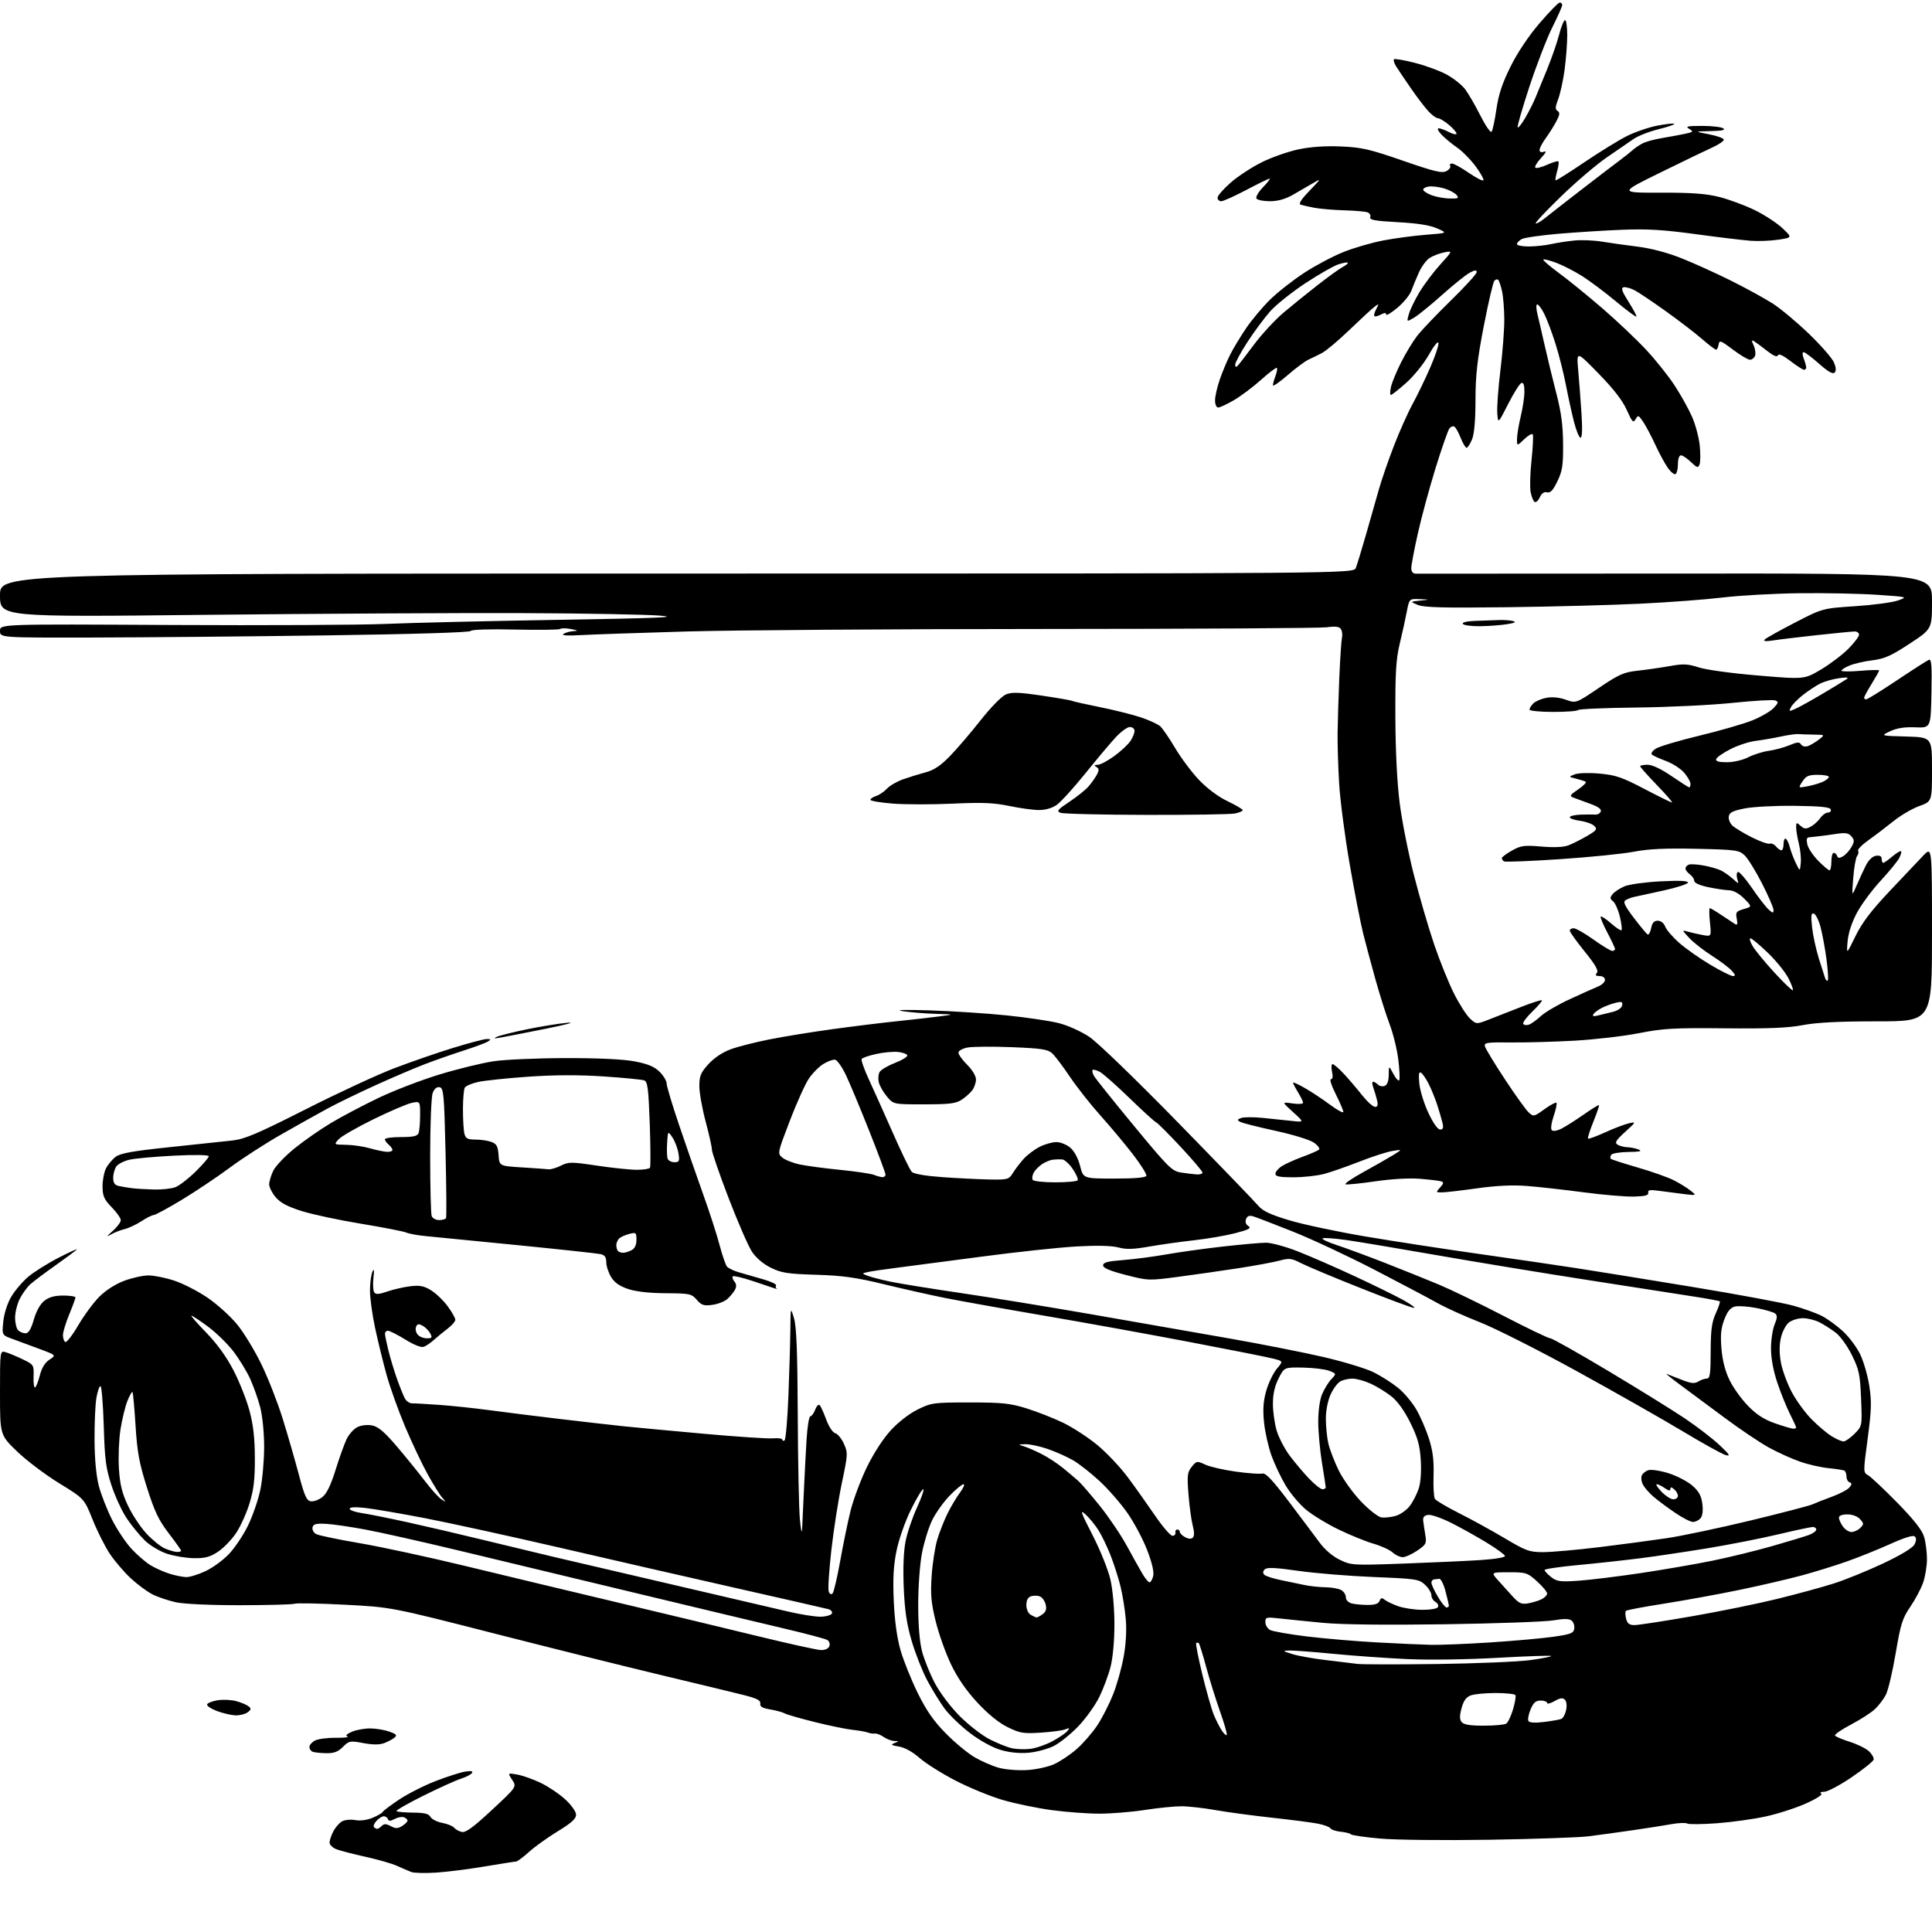 <?xml version="1.0" encoding="UTF-8" standalone="no"?>
<svg 
  version="1.1" 
  xmlns="http://www.w3.org/2000/svg" 
  xmlns:xlink="http://www.w3.org/1999/xlink" 
  xmlns:svg="http://www.w3.org/2000/svg"
  xmlns:rdf="http://www.w3.org/1999/02/22-rdf-syntax-ns#"
  xmlns:cc="http://creativecommons.org/ns#"
  xmlns:dc="http://purl.org/dc/elements/1.1/"
  viewBox="0 0 768 768"
  width="768"
  height="768"
>
<style>svg {background-color: white; }</style>"
<path stroke="none" fill="black" fill-rule="evenodd" d="M173.50,744.38C169.10,744.67 164.60,744.57 163.50,744.15C162.40,743.73 159.86,742.64 157.86,741.73C155.86,740.81 150.23,739.19 145.36,738.12C140.49,737.05 135.26,735.69 133.75,735.11C132.24,734.53 131.00,733.34 131.00,732.48C131.00,731.61 131.68,729.59 132.51,727.98C133.34,726.37 134.92,724.58 136.02,723.99C137.13,723.40 139.48,723.19 141.26,723.52C143.22,723.88 145.94,723.51 148.16,722.58C150.17,721.74 151.97,720.69 152.16,720.24C152.35,719.80 155.32,717.57 158.76,715.29C162.21,713.00 168.72,709.71 173.24,707.97C177.76,706.23 182.99,704.55 184.88,704.24C187.21,703.87 188.10,704.04 187.64,704.77C187.27,705.37 185.29,706.40 183.24,707.06C181.18,707.72 174.45,710.77 168.28,713.83C162.12,716.90 157.32,719.65 157.62,719.95C157.92,720.25 160.87,720.52 164.18,720.54C168.72,720.58 170.42,720.99 171.12,722.25C171.63,723.17 173.73,724.23 175.78,724.62C177.82,725.00 179.95,725.86 180.50,726.53C181.05,727.20 182.43,727.96 183.56,728.23C185.11,728.59 188.07,726.43 195.52,719.51C205.43,710.30 205.43,710.30 203.60,707.52C201.78,704.74 201.78,704.74 205.64,705.42C207.76,705.80 211.96,707.29 214.97,708.73C217.97,710.18 222.36,713.14 224.72,715.31C227.20,717.60 229.00,720.16 229.00,721.40C229.00,722.98 227.12,724.68 221.75,727.95C217.76,730.38 212.60,734.08 210.27,736.18C207.95,738.28 205.63,740.00 205.12,740.00C204.61,740.00 199.09,740.87 192.85,741.92C186.61,742.98 177.90,744.09 173.50,744.38zM592.00,731.33C573.70,731.62 554.70,731.41 548.51,730.85C542.47,730.30 537.30,729.55 537.01,729.18C536.73,728.80 534.92,728.34 533.00,728.15C531.08,727.96 529.22,727.35 528.87,726.79C528.53,726.23 526.28,725.39 523.87,724.93C521.47,724.46 513.20,723.39 505.50,722.55C497.80,721.71 487.68,720.34 483.00,719.51C478.32,718.68 472.25,718.01 469.50,718.02C466.75,718.03 460.23,718.69 455.00,719.50C449.77,720.31 441.68,720.96 437.00,720.96C432.32,720.96 423.77,720.32 418.00,719.54C412.23,718.76 403.50,716.95 398.60,715.52C393.71,714.09 385.26,710.62 379.82,707.81C374.39,705.00 367.94,700.94 365.50,698.79C362.73,696.36 359.65,694.66 357.32,694.28C354.28,693.78 353.95,693.53 355.54,692.91C357.45,692.16 357.45,692.14 355.47,692.07C354.36,692.03 352.45,691.30 351.24,690.45C350.02,689.60 348.46,689.00 347.76,689.11C347.07,689.22 345.82,689.05 345.00,688.72C344.18,688.39 341.48,687.91 339.00,687.65C336.52,687.39 329.77,686.01 324.00,684.57C318.23,683.14 312.81,681.58 311.96,681.11C311.12,680.63 308.52,679.93 306.19,679.53C303.04,679.00 302.02,678.40 302.23,677.18C302.44,675.91 300.88,675.13 295.50,673.77C291.65,672.80 277.25,669.32 263.50,666.04C249.75,662.76 219.82,655.30 197.00,649.47C155.50,638.85 155.50,638.85 137.04,637.90C126.89,637.37 117.93,637.20 117.12,637.51C116.31,637.82 106.62,638.08 95.58,638.09C83.81,638.11 73.22,637.63 70.00,636.94C66.97,636.29 62.75,634.87 60.61,633.78C58.47,632.70 54.54,629.78 51.87,627.29C49.21,624.80 45.49,620.43 43.60,617.58C41.71,614.73 38.66,608.65 36.82,604.06C33.47,595.72 33.47,595.72 23.52,589.61C18.04,586.25 10.51,580.56 6.78,576.96C0.00,570.42 0.00,570.42 0.00,553.64C0.00,536.87 0.00,536.87 2.25,537.52C3.49,537.88 6.52,539.14 9.00,540.33C13.45,542.47 13.50,542.56 13.34,547.25C13.25,549.87 13.53,551.79 13.96,551.52C14.40,551.25 15.25,549.06 15.86,546.64C16.59,543.74 17.88,541.66 19.66,540.49C22.35,538.72 22.35,538.72 15.93,536.31C12.39,534.98 7.53,533.18 5.12,532.31C0.75,530.73 0.75,530.73 1.31,525.32C1.63,522.18 2.94,518.07 4.43,515.54C5.83,513.13 8.85,509.58 11.12,507.63C13.39,505.68 18.91,502.21 23.38,499.92C27.84,497.62 31.05,496.19 30.50,496.74C29.95,497.29 26.12,500.12 22.00,503.04C17.88,505.96 13.44,509.28 12.15,510.42C10.86,511.56 8.95,514.17 7.90,516.21C6.86,518.25 6.00,521.65 6.00,523.76C6.00,525.87 6.54,528.14 7.20,528.80C7.86,529.46 9.18,530.00 10.13,530.00C11.36,530.00 12.31,528.44 13.44,524.57C14.42,521.17 16.00,518.36 17.64,517.07C19.48,515.62 21.73,515.00 25.13,515.00C27.81,515.00 30.00,515.34 30.00,515.75C29.99,516.16 28.88,519.20 27.52,522.50C26.16,525.80 25.04,529.49 25.02,530.69C25.01,531.90 25.42,533.14 25.94,533.46C26.46,533.78 28.77,530.81 31.09,526.85C33.40,522.90 37.18,517.77 39.49,515.46C42.05,512.90 45.90,510.43 49.38,509.13C52.51,507.96 56.85,507.00 59.02,507.00C61.18,507.00 65.80,507.93 69.27,509.07C72.74,510.21 78.72,513.28 82.54,515.88C86.37,518.49 91.67,523.30 94.33,526.56C96.99,529.83 101.34,537.00 103.99,542.50C106.65,548.00 110.43,557.67 112.39,564.00C114.36,570.33 117.21,580.23 118.75,586.00C121.05,594.70 121.88,596.55 123.58,596.79C124.70,596.96 126.75,596.20 128.13,595.11C129.87,593.74 131.48,590.44 133.39,584.32C134.89,579.47 136.89,573.93 137.82,572.01C138.75,570.09 140.69,567.96 142.14,567.26C143.67,566.53 146.11,566.27 147.98,566.65C150.36,567.12 152.86,569.24 157.66,574.87C161.22,579.05 166.24,585.23 168.82,588.62C171.39,592.00 174.40,595.34 175.50,596.03C177.41,597.23 177.43,597.20 175.80,595.36C174.86,594.31 172.23,590.08 169.96,585.97C167.69,581.86 163.66,573.33 160.99,567.00C158.33,560.67 155.03,551.45 153.66,546.50C152.29,541.55 150.23,533.12 149.08,527.77C147.94,522.41 147.03,515.66 147.07,512.77C147.11,509.87 147.55,506.60 148.05,505.50C148.69,504.09 148.81,504.83 148.45,508.00C148.17,510.48 148.31,513.04 148.75,513.71C149.38,514.64 150.59,514.56 154.01,513.38C156.46,512.54 160.57,511.60 163.15,511.30C166.88,510.85 168.57,511.19 171.37,512.92C173.31,514.12 176.27,516.97 177.95,519.25C179.63,521.53 181.00,523.95 181.00,524.62C181.00,525.30 179.62,526.89 177.92,528.17C176.23,529.45 173.80,531.45 172.52,532.60C171.25,533.76 169.44,535.00 168.51,535.36C167.45,535.76 164.68,534.69 161.14,532.50C158.02,530.58 154.91,529.00 154.23,529.00C153.55,529.00 153.02,529.56 153.04,530.25C153.06,530.94 153.69,533.98 154.44,537.00C155.20,540.02 156.72,545.04 157.82,548.15C158.92,551.26 160.32,554.72 160.91,555.84C161.51,556.96 162.79,557.86 163.75,557.85C164.71,557.83 169.55,558.11 174.50,558.45C179.45,558.80 188.45,559.75 194.50,560.56C200.55,561.38 213.15,562.95 222.50,564.06C231.85,565.17 243.32,566.48 248.00,566.97C252.68,567.45 267.07,568.80 280.00,569.96C292.93,571.13 305.19,571.94 307.25,571.76C309.31,571.59 311.00,571.82 311.00,572.28C311.00,572.74 311.39,572.88 311.87,572.58C312.34,572.29 313.04,564.27 313.41,554.77C313.79,545.27 314.13,533.45 314.18,528.50C314.27,519.50 314.27,519.50 315.62,524.00C316.62,527.34 317.01,537.24 317.12,562.50C317.20,581.20 317.58,599.88 317.97,604.00C318.36,608.12 318.75,609.92 318.85,608.00C318.94,606.08 319.25,599.33 319.54,593.00C319.83,586.67 320.31,577.34 320.62,572.25C320.93,567.16 321.61,563.00 322.12,563.00C322.63,563.00 323.51,561.80 324.06,560.34C324.62,558.86 325.43,558.08 325.87,558.59C326.31,559.09 327.48,561.70 328.47,564.38C329.49,567.15 331.02,569.45 332.02,569.72C332.98,569.97 334.53,571.86 335.46,573.91C337.08,577.51 337.05,578.12 334.64,589.58C333.26,596.13 331.38,608.14 330.47,616.26C329.55,624.38 329.08,631.77 329.43,632.68C329.81,633.67 330.42,633.97 330.96,633.42C331.45,632.91 332.81,627.10 333.99,620.50C335.17,613.90 337.03,604.90 338.12,600.50C339.22,596.10 342.10,588.39 344.52,583.37C347.16,577.91 350.98,572.00 354.02,568.66C357.10,565.30 361.38,561.98 364.81,560.29C370.27,557.61 371.10,557.50 385.50,557.50C398.39,557.50 401.55,557.83 408.00,559.83C412.12,561.11 418.65,563.67 422.50,565.51C426.35,567.36 432.53,571.37 436.23,574.44C439.93,577.50 445.38,583.27 448.33,587.26C451.29,591.24 456.16,598.10 459.17,602.50C462.17,606.90 465.28,610.50 466.07,610.50C466.85,610.50 467.39,609.94 467.25,609.25C467.11,608.56 467.45,608.00 468.00,608.00C468.55,608.00 469.00,608.43 469.00,608.96C469.00,609.50 469.95,610.44 471.11,611.06C472.46,611.78 473.56,611.84 474.18,611.22C474.80,610.60 474.78,608.87 474.12,606.38C473.56,604.24 472.80,598.67 472.44,594.00C471.84,586.44 471.99,585.23 473.74,583.07C475.65,580.71 475.82,580.69 479.11,582.21C480.97,583.08 486.45,584.33 491.28,585.00C496.11,585.67 500.85,586.01 501.81,585.76C503.10,585.42 505.86,588.34 512.33,596.90C517.16,603.28 522.64,610.59 524.52,613.14C526.62,616.01 529.71,618.65 532.59,620.04C537.14,622.24 537.74,622.28 557.87,621.55C569.22,621.14 583.00,620.51 588.50,620.15C594.34,619.77 598.40,619.08 598.26,618.50C598.12,617.95 594.80,615.55 590.88,613.16C586.95,610.77 580.63,607.25 576.83,605.34C573.02,603.44 568.92,602.01 567.70,602.19C566.17,602.40 565.57,603.11 565.74,604.50C565.87,605.60 566.25,608.14 566.58,610.15C567.15,613.53 566.92,613.98 563.37,616.40C561.26,617.83 558.66,619.00 557.58,619.00C556.51,619.00 554.70,618.15 553.56,617.11C552.43,616.08 549.02,614.52 546.00,613.65C542.98,612.78 536.71,610.24 532.09,607.99C527.46,605.75 521.61,602.18 519.09,600.06C516.56,597.94 512.98,593.68 511.12,590.59C509.27,587.51 506.71,582.14 505.45,578.66C504.19,575.18 502.84,569.18 502.46,565.32C501.95,560.11 502.19,556.86 503.39,552.72C504.29,549.65 506.16,545.78 507.55,544.12C510.09,541.10 510.09,541.10 506.30,540.11C504.21,539.56 489.23,536.58 473.00,533.49C456.77,530.39 430.52,525.64 414.66,522.93C398.80,520.22 381.25,517.08 375.66,515.96C370.07,514.84 359.20,512.40 351.50,510.53C340.25,507.80 334.93,507.06 324.38,506.74C313.00,506.39 310.61,506.01 306.38,503.92C303.31,502.40 300.52,500.01 298.87,497.50C297.43,495.30 293.27,485.72 289.62,476.22C285.98,466.72 283.00,458.09 283.00,457.04C283.00,456.00 281.88,450.95 280.50,445.82C279.13,440.69 278.00,434.36 278.00,431.75C278.00,427.71 278.53,426.42 281.58,423.05C283.77,420.61 287.15,418.34 290.33,417.15C293.17,416.09 300.23,414.29 306.00,413.15C311.77,412.01 323.02,410.19 331.00,409.10C338.98,408.00 350.45,406.59 356.50,405.96C362.55,405.33 370.20,404.46 373.50,404.03C379.50,403.25 379.50,403.25 372.00,403.02C367.88,402.90 362.02,402.43 359.00,401.98C355.45,401.44 359.17,401.32 369.50,401.64C378.30,401.92 392.01,402.80 399.96,403.61C407.92,404.42 417.30,405.81 420.82,406.69C424.46,407.61 429.70,409.96 432.99,412.15C436.28,414.35 451.45,429.00 468.30,446.25C484.56,462.89 498.90,477.75 500.18,479.29C501.93,481.39 504.96,482.81 512.50,485.08C518.00,486.74 531.63,489.63 542.80,491.52C553.96,493.41 574.43,496.55 588.30,498.51C602.16,500.47 619.35,502.98 626.50,504.09C633.65,505.19 654.35,508.54 672.50,511.53C690.65,514.52 708.81,517.89 712.85,519.02C716.90,520.14 722.00,521.98 724.20,523.10C726.40,524.22 730.17,526.96 732.58,529.18C734.99,531.40 738.08,535.53 739.45,538.36C740.82,541.19 742.46,546.87 743.09,550.99C744.04,557.25 743.93,560.70 742.42,571.92C740.65,585.15 740.65,585.37 742.56,586.41C743.63,586.99 748.82,591.87 754.10,597.25C760.81,604.10 764.04,608.20 764.85,610.89C765.48,613.00 766.00,616.99 766.00,619.74C766.00,622.49 765.31,626.72 764.47,629.12C763.63,631.53 761.34,635.85 759.38,638.71C756.24,643.29 755.54,645.53 753.56,657.21C752.33,664.52 750.57,671.95 749.65,673.72C748.73,675.49 746.75,678.08 745.25,679.47C743.74,680.87 739.46,683.61 735.74,685.57C732.01,687.53 729.18,689.48 729.45,689.92C729.72,690.35 732.37,691.47 735.33,692.40C738.30,693.34 741.72,695.02 742.92,696.14C744.13,697.26 744.97,698.76 744.81,699.46C744.64,700.17 740.69,703.33 736.03,706.50C731.37,709.66 726.48,712.25 725.17,712.25C723.80,712.25 723.28,712.55 723.95,712.97C724.63,713.39 722.10,715.03 717.84,716.93C713.85,718.72 706.65,721.04 701.86,722.08C697.06,723.13 688.37,724.34 682.55,724.77C676.72,725.20 671.41,725.26 670.73,724.89C670.05,724.52 667.25,724.62 664.50,725.12C661.75,725.62 654.77,726.71 649.00,727.55C643.23,728.39 635.35,729.47 631.50,729.95C627.65,730.43 609.88,731.05 592.00,731.33zM149.97,727.00C150.31,727.00 151.13,726.47 151.78,725.82C152.69,724.91 153.51,724.94 155.34,725.92C157.29,726.96 158.12,726.94 159.86,725.85C161.04,725.12 162.00,724.16 162.00,723.73C162.00,723.29 161.36,722.69 160.58,722.39C159.80,722.09 158.13,722.40 156.88,723.07C155.19,723.97 154.50,723.99 154.21,723.14C154.00,722.51 153.27,722.00 152.57,722.00C151.88,722.00 150.56,722.82 149.65,723.83C148.74,724.84 148.30,725.96 148.66,726.33C149.03,726.70 149.62,727.00 149.97,727.00zM408.02,703.64C411.69,703.45 416.49,702.42 419.02,701.29C421.48,700.18 425.59,697.42 428.15,695.14C430.71,692.86 434.36,688.64 436.26,685.75C438.16,682.86 440.96,677.36 442.48,673.53C444.00,669.70 445.89,662.95 446.68,658.53C447.60,653.43 447.90,647.94 447.50,643.50C447.16,639.65 446.21,633.80 445.39,630.50C444.58,627.20 442.80,621.67 441.44,618.21C440.09,614.76 437.91,610.26 436.61,608.21C435.31,606.17 433.01,603.38 431.52,602.00C429.18,599.86 429.58,601.04 434.32,610.25C437.41,616.27 440.53,624.06 441.42,627.95C442.34,631.97 443.00,639.45 443.00,645.74C443.00,652.17 442.38,659.01 441.48,662.54C440.64,665.82 438.64,671.20 437.03,674.50C435.43,677.80 431.68,683.04 428.72,686.15C425.75,689.25 421.37,692.79 418.99,694.01C416.60,695.23 412.10,696.45 409.00,696.73C405.36,697.06 401.40,696.68 397.86,695.65C394.55,694.69 389.69,692.02 385.65,688.97C381.96,686.17 377.39,681.77 375.49,679.19C373.60,676.61 370.49,671.56 368.58,667.96C366.67,664.37 363.92,657.39 362.45,652.46C360.46,645.75 359.66,640.42 359.26,631.27C358.93,623.50 359.18,616.75 359.96,612.77C360.63,609.32 362.69,603.24 364.53,599.25C366.37,595.26 367.47,592.00 366.98,592.00C366.50,592.00 364.27,595.71 362.05,600.25C359.76,604.91 357.29,611.98 356.37,616.50C355.17,622.44 354.89,627.59 355.29,636.50C355.64,644.35 356.57,651.09 357.98,656.00C359.16,660.12 362.24,667.77 364.81,673.00C368.30,680.06 371.17,684.18 376.00,689.08C379.57,692.71 384.72,696.96 387.43,698.54C390.14,700.11 394.42,701.98 396.93,702.69C399.44,703.40 404.43,703.83 408.02,703.64zM129.61,696.92C127.35,696.88 124.94,696.62 124.25,696.34C123.56,696.06 123.00,695.21 123.00,694.45C123.00,693.69 123.98,692.55 125.17,691.91C126.37,691.27 130.08,690.77 133.42,690.80C136.76,690.83 138.87,690.60 138.11,690.30C137.20,689.93 137.84,689.26 139.97,688.37C141.76,687.62 145.09,687.03 147.36,687.08C149.64,687.12 153.01,687.70 154.86,688.37C157.58,689.35 157.95,689.80 156.82,690.73C156.06,691.37 154.22,692.35 152.73,692.91C150.88,693.61 148.27,693.61 144.44,692.91C139.12,691.92 138.74,691.99 136.29,694.44C134.33,696.40 132.76,696.98 129.61,696.92zM409.50,695.21C411.70,694.96 415.65,693.61 418.27,692.21C420.89,690.81 423.59,688.98 424.27,688.14C425.32,686.85 425.20,686.75 423.50,687.44C422.40,687.89 418.02,688.48 413.77,688.75C406.84,689.20 405.47,688.98 400.57,686.58C397.01,684.83 392.78,681.40 388.48,676.76C384.06,671.98 380.60,666.96 378.02,661.56C375.90,657.13 373.17,649.45 371.95,644.50C370.14,637.15 369.85,633.85 370.34,626.50C370.67,621.55 371.68,615.02 372.58,612.00C373.48,608.98 375.35,604.25 376.72,601.50C378.10,598.75 380.32,595.04 381.66,593.25C383.00,591.46 383.61,590.00 383.01,590.00C382.42,590.00 379.94,592.04 377.52,594.53C375.10,597.03 371.96,601.42 370.55,604.30C369.15,607.18 367.32,613.05 366.50,617.36C365.66,621.74 365.00,630.75 365.00,637.88C365.00,646.05 365.55,652.67 366.53,656.45C367.37,659.68 369.65,665.34 371.59,669.03C373.62,672.90 377.84,678.49 381.53,682.20C385.06,685.75 390.45,689.91 393.50,691.45C396.55,693.00 400.50,694.58 402.27,694.96C404.05,695.35 407.30,695.46 409.50,695.21zM487.64,689.69C487.91,689.42 486.72,685.22 484.99,680.35C483.27,675.48 480.78,667.50 479.46,662.62C478.15,657.74 476.83,653.50 476.54,653.20C476.24,652.91 475.78,652.89 475.51,653.16C475.24,653.42 476.36,659.12 477.99,665.81C479.63,672.51 481.67,679.68 482.53,681.74C483.40,683.81 484.79,686.55 485.63,687.84C486.47,689.12 487.38,689.96 487.64,689.69zM589.87,685.98C594.07,685.98 598.06,685.62 598.74,685.18C599.42,684.75 600.64,682.21 601.44,679.53C602.25,676.85 602.68,674.29 602.39,673.83C602.11,673.37 598.56,673.00 594.51,673.00C590.45,673.00 586.00,673.43 584.62,673.96C582.83,674.63 581.78,676.11 580.99,679.03C580.16,682.13 580.17,683.50 581.06,684.58C581.90,685.58 584.48,686.00 589.87,685.98zM613.78,684.51C616.82,684.13 619.89,683.60 620.60,683.32C621.30,683.05 622.18,681.48 622.54,679.82C622.94,678.01 622.74,676.34 622.06,675.66C621.20,674.80 620.18,674.94 617.96,676.21C616.33,677.14 615.00,677.48 615.00,676.95C615.00,676.43 613.85,676.00 612.45,676.00C610.47,676.00 609.56,676.80 608.42,679.54C607.60,681.49 607.23,683.56 607.59,684.14C608.01,684.82 610.24,684.95 613.78,684.51zM93.56,681.88C91.88,681.81 88.58,681.04 86.24,680.16C83.90,679.28 82.14,678.09 82.32,677.53C82.51,676.97 84.39,676.23 86.51,675.88C88.62,675.54 91.96,675.70 93.93,676.23C95.89,676.77 98.10,677.70 98.84,678.30C99.94,679.20 99.86,679.63 98.40,680.70C97.42,681.41 95.24,681.95 93.56,681.88zM571.00,661.48C586.67,661.27 603.45,660.57 608.28,659.92C613.11,659.26 616.86,658.52 616.61,658.28C616.36,658.03 606.79,658.36 595.33,659.01C583.36,659.69 568.12,659.91 559.50,659.52C551.25,659.14 537.98,658.20 530.00,657.42C522.02,656.64 514.15,656.05 512.50,656.10C509.70,656.19 509.77,656.28 513.70,657.52C516.00,658.25 522.08,659.33 527.20,659.92C532.31,660.52 537.85,661.19 539.50,661.42C541.15,661.66 555.33,661.68 571.00,661.48zM326.28,655.92C327.97,655.97 329.30,655.37 329.68,654.40C330.02,653.52 329.66,652.41 328.90,651.94C328.13,651.46 320.53,649.44 312.00,647.43C303.48,645.43 276.25,638.92 251.50,632.97C226.75,627.01 195.25,619.44 181.50,616.15C167.75,612.85 151.55,609.21 145.50,608.07C139.45,606.93 132.27,605.88 129.54,605.75C125.57,605.55 124.51,605.84 124.23,607.18C124.04,608.11 124.69,609.30 125.69,609.83C126.69,610.36 134.47,611.98 143.00,613.44C151.53,614.89 170.65,619.03 185.50,622.63C200.35,626.23 227.35,632.70 245.50,637.01C263.65,641.32 288.62,647.32 301.00,650.34C313.38,653.36 324.75,655.87 326.28,655.92zM568.85,653.85C572.34,653.93 582.88,653.50 592.28,652.90C601.67,652.29 612.99,651.28 617.43,650.65C624.41,649.65 625.54,649.22 625.80,647.41C625.96,646.26 625.50,644.83 624.76,644.22C623.82,643.43 621.71,643.40 617.47,644.12C614.18,644.67 594.82,645.37 574.44,645.67C550.85,646.01 533.23,645.81 525.94,645.11C519.65,644.51 511.91,643.72 508.75,643.37C503.37,642.76 503.00,642.85 503.00,644.82C503.00,645.98 503.86,647.39 504.90,647.95C505.95,648.51 512.59,649.67 519.65,650.53C526.72,651.38 539.25,652.45 547.50,652.89C555.75,653.34 565.36,653.77 568.85,653.85zM649.74,646.00C651.23,646.00 661.46,644.43 672.48,642.51C683.49,640.60 698.80,637.48 706.50,635.58C714.20,633.69 724.23,630.96 728.79,629.51C733.35,628.07 742.19,624.48 748.45,621.55C755.50,618.23 760.27,615.36 761.00,613.99C761.78,612.53 761.85,611.45 761.19,610.79C760.54,610.14 757.20,611.15 751.35,613.79C746.48,615.98 738.67,619.12 734.00,620.76C729.33,622.41 721.23,624.91 716.00,626.32C710.77,627.73 699.75,630.29 691.50,632.00C683.25,633.71 669.84,636.16 661.70,637.44C653.57,638.71 646.65,640.02 646.33,640.33C646.02,640.65 646.05,642.05 646.40,643.45C646.89,645.40 647.68,646.00 649.74,646.00zM326.42,642.66C328.58,642.57 330.52,641.98 330.73,641.33C330.94,640.69 330.30,639.95 329.31,639.67C328.31,639.40 312.20,635.72 293.50,631.49C274.80,627.26 243.07,620.00 223.00,615.34C202.93,610.69 178.62,605.37 169.00,603.51C159.38,601.66 148.69,599.83 145.25,599.44C141.23,598.99 139.00,599.10 139.00,599.76C139.00,600.32 141.14,601.08 143.75,601.46C146.36,601.84 154.57,603.49 162.00,605.12C169.43,606.76 182.70,609.85 191.50,612.00C200.30,614.14 213.12,617.23 220.00,618.86C226.88,620.49 248.47,625.53 268.00,630.06C287.52,634.58 307.77,639.31 313.00,640.55C318.23,641.80 324.27,642.75 326.42,642.66zM412.06,642.97C412.37,642.99 413.45,642.40 414.46,641.66C415.78,640.69 416.12,639.60 415.66,637.77C415.30,636.37 414.27,634.94 413.37,634.59C412.46,634.24 410.88,634.22 409.86,634.54C408.61,634.94 408.00,636.09 408.00,638.02C408.00,639.71 408.72,641.32 409.75,641.92C410.71,642.48 411.75,642.95 412.06,642.97zM565.19,639.93C568.42,639.97 571.18,639.51 571.58,638.87C571.97,638.25 571.54,637.32 570.64,636.82C569.74,636.31 569.00,635.10 569.00,634.12C569.00,633.15 567.87,631.28 566.48,629.98C564.09,627.74 563.01,627.57 546.23,626.90C536.48,626.51 522.96,625.41 516.20,624.45C506.94,623.13 503.61,622.99 502.75,623.85C501.99,624.61 501.94,625.34 502.59,625.99C503.13,626.53 506.03,627.47 509.04,628.09C512.04,628.70 516.30,629.59 518.50,630.06C520.70,630.53 524.44,630.93 526.82,630.96C529.19,630.98 532.00,631.47 533.07,632.04C534.13,632.60 535.00,633.90 535.00,634.92C535.00,635.99 535.95,637.02 537.25,637.37C538.49,637.70 541.36,637.98 543.64,637.99C546.54,638.00 547.97,637.52 548.40,636.39C548.87,635.16 549.35,635.04 550.37,635.89C551.11,636.50 553.46,637.65 555.61,638.43C557.75,639.22 562.06,639.89 565.19,639.93zM575.04,639.00C575.57,639.00 575.98,638.66 575.96,638.25C575.93,637.84 575.32,635.25 574.60,632.50C573.87,629.75 572.77,627.54 572.14,627.60C571.51,627.66 570.55,627.77 570.00,627.85C569.45,627.93 569.00,628.52 569.00,629.16C569.00,629.80 570.14,632.28 571.54,634.66C572.94,637.05 574.52,639.00 575.04,639.00zM607.39,637.37C609.10,637.08 611.51,636.35 612.75,635.75C613.99,635.15 615.00,634.12 615.00,633.45C615.00,632.78 613.20,630.61 611.00,628.62C607.18,625.17 606.66,625.00 599.81,625.00C592.63,625.00 592.63,625.00 595.55,628.25C597.16,630.04 599.78,632.94 601.38,634.70C603.79,637.34 604.82,637.80 607.39,637.37zM456.97,629.00C457.42,629.00 458.06,627.88 458.41,626.51C458.81,624.89 457.97,621.27 455.99,616.13C454.32,611.79 450.77,605.14 448.11,601.36C445.46,597.57 440.51,591.91 437.11,588.76C433.72,585.62 429.00,581.91 426.64,580.53C424.27,579.14 419.72,577.11 416.51,576.00C413.31,574.90 409.29,574.04 407.59,574.09C404.62,574.17 404.60,574.20 407.00,574.94C408.38,575.35 411.52,576.72 414.00,577.97C416.48,579.22 420.30,581.71 422.50,583.51C424.70,585.31 427.44,587.61 428.59,588.64C429.74,589.66 433.59,594.13 437.16,598.56C440.73,602.99 445.59,610.19 447.97,614.56C450.34,618.93 453.16,623.96 454.22,625.75C455.29,627.54 456.53,629.00 456.97,629.00zM627.34,628.37C631.83,628.07 642.92,626.71 652.00,625.36C661.08,624.00 673.94,621.79 680.60,620.43C687.25,619.08 698.05,616.44 704.60,614.56C711.14,612.69 717.74,610.69 719.25,610.11C720.76,609.52 722.00,608.59 722.00,608.02C722.00,607.46 721.37,607.00 720.61,607.00C719.84,607.00 713.65,608.32 706.86,609.93C700.06,611.55 687.52,614.01 679.00,615.42C670.48,616.82 658.33,618.63 652.00,619.44C645.67,620.24 634.54,621.46 627.25,622.14C619.96,622.81 614.00,623.70 614.00,624.11C614.00,624.52 615.16,625.77 616.59,626.89C618.87,628.68 620.14,628.86 627.34,628.37zM74.00,626.92C75.38,626.95 78.80,625.91 81.60,624.60C84.41,623.30 88.60,620.26 90.91,617.86C93.23,615.46 96.66,610.35 98.55,606.50C100.44,602.65 102.66,596.21 103.49,592.18C104.32,588.16 105.00,580.49 105.00,575.14C105.00,569.60 104.33,562.86 103.45,559.46C102.60,556.18 100.78,551.04 99.41,548.04C98.04,545.03 95.02,540.12 92.71,537.11C90.39,534.10 85.86,529.70 82.64,527.32C79.42,524.94 76.47,523.00 76.10,523.00C75.73,523.00 78.38,526.04 81.99,529.75C86.28,534.16 90.04,539.35 92.81,544.71C95.15,549.23 98.01,556.43 99.16,560.71C100.67,566.31 101.28,571.59 101.31,579.50C101.35,587.99 100.87,592.10 99.22,597.51C98.05,601.37 95.65,606.70 93.89,609.35C92.14,612.00 88.89,615.37 86.69,616.82C83.49,618.94 81.55,619.46 77.09,619.40C74.01,619.36 69.18,618.56 66.35,617.62C63.53,616.68 59.58,614.33 57.59,612.39C55.60,610.45 52.39,606.54 50.46,603.69C48.53,600.83 45.77,594.90 44.33,590.50C42.09,583.65 41.64,580.23 41.24,566.75C40.97,558.09 40.39,551.00 39.94,551.00C39.49,551.00 38.76,553.14 38.31,555.75C37.87,558.36 37.54,565.90 37.58,572.50C37.63,580.18 38.25,586.74 39.30,590.72C40.20,594.14 42.55,600.13 44.52,604.05C46.49,607.96 49.94,613.14 52.17,615.57C54.41,618.00 57.80,620.95 59.70,622.12C61.59,623.29 65.03,624.84 67.32,625.56C69.62,626.28 72.62,626.89 74.00,626.92zM70.25,616.92C71.21,616.96 72.00,616.76 72.00,616.46C72.00,616.17 69.78,613.03 67.06,609.49C63.07,604.28 61.41,600.79 58.40,591.27C55.32,581.53 54.54,577.28 53.88,566.62C53.43,559.53 52.89,553.55 52.66,553.33C52.43,553.10 51.52,554.73 50.63,556.95C49.75,559.18 48.51,564.26 47.89,568.25C47.27,572.24 46.99,579.19 47.27,583.71C47.66,590.03 48.47,593.40 50.80,598.39C52.47,601.95 55.76,606.95 58.11,609.51C60.47,612.07 63.77,614.76 65.45,615.50C67.13,616.23 69.29,616.87 70.25,616.92zM613.47,617.00C616.79,616.99 626.70,616.12 635.50,615.05C644.30,613.98 656.45,612.36 662.50,611.46C668.55,610.56 683.62,607.38 696.00,604.39C708.38,601.40 719.40,598.52 720.50,598.00C721.60,597.48 725.05,596.12 728.16,594.99C731.27,593.85 734.42,592.19 735.16,591.30C736.21,590.02 736.23,589.58 735.25,589.25C734.56,589.02 734.00,588.00 734.00,586.98C734.00,585.95 733.65,584.90 733.22,584.63C732.79,584.37 729.98,583.92 726.97,583.63C723.96,583.34 718.83,582.18 715.57,581.04C712.30,579.91 706.70,577.37 703.12,575.40C699.54,573.43 691.63,568.11 685.55,563.58C679.47,559.05 671.58,553.19 668.00,550.56C664.42,547.93 661.95,545.94 662.50,546.14C663.06,546.34 665.69,547.37 668.36,548.43C672.23,549.96 673.59,550.11 675.09,549.18C676.13,548.53 677.65,548.00 678.49,548.00C679.74,548.00 680.00,546.17 680.02,537.25C680.04,528.68 680.45,525.61 682.04,522.10C683.14,519.68 683.86,517.53 683.65,517.32C683.44,517.11 679.04,516.28 673.88,515.48C668.72,514.67 649.88,511.74 632.00,508.96C614.12,506.18 586.90,501.71 571.50,499.01C556.10,496.32 539.82,493.59 535.32,492.95C530.81,492.31 526.54,491.99 525.82,492.23C525.09,492.47 527.65,493.71 531.50,494.98C535.35,496.25 544.12,499.50 551.00,502.20C557.88,504.90 567.33,508.70 572.00,510.65C576.67,512.60 588.24,518.20 597.70,523.09C607.15,527.99 615.51,532.00 616.26,532.00C617.01,532.00 627.41,537.86 639.38,545.02C651.34,552.18 665.04,560.66 669.81,563.88C674.59,567.09 680.75,571.83 683.50,574.41C687.57,578.22 688.03,578.97 686.00,578.42C684.62,578.05 676.98,573.82 669.00,569.02C661.02,564.22 642.06,553.45 626.85,545.09C611.64,536.73 594.27,527.96 588.23,525.59C582.20,523.23 574.62,519.80 571.38,517.97C568.15,516.15 556.95,510.23 546.50,504.81C536.05,499.40 521.42,492.55 514.00,489.60C506.57,486.64 499.49,483.92 498.25,483.54C496.60,483.05 495.81,483.34 495.32,484.62C494.89,485.72 495.24,486.75 496.26,487.39C497.54,488.20 496.48,488.78 491.19,490.17C487.51,491.13 480.09,492.42 474.70,493.02C469.31,493.62 461.23,494.76 456.76,495.54C450.53,496.64 447.66,496.72 444.56,495.88C441.94,495.17 436.08,495.03 428.00,495.48C421.13,495.86 404.02,497.69 390.00,499.56C375.98,501.43 360.68,503.43 356.00,504.02C351.32,504.61 346.38,505.34 345.00,505.65C342.50,506.22 342.50,506.22 345.00,507.17C346.38,507.70 350.43,508.74 354.00,509.49C357.57,510.24 370.18,512.27 382.00,514.01C393.82,515.74 417.45,519.60 434.50,522.57C451.55,525.55 475.85,529.80 488.50,532.02C501.15,534.24 518.08,537.58 526.12,539.44C534.16,541.31 543.16,544.05 546.12,545.54C549.08,547.02 553.43,549.80 555.78,551.71C558.14,553.62 561.41,557.51 563.04,560.34C564.68,563.18 566.94,568.42 568.07,572.00C569.58,576.77 570.05,580.63 569.86,586.52C569.72,590.93 569.95,595.11 570.38,595.80C570.80,596.49 575.09,599.04 579.91,601.46C584.73,603.88 592.89,608.36 598.06,611.43C606.67,616.54 607.94,617.00 613.47,617.00zM735.99,609.00C737.01,609.00 738.59,608.27 739.48,607.38C740.97,605.89 740.96,605.61 739.39,603.88C738.37,602.75 736.35,602.00 734.35,602.00C732.30,602.00 731.00,602.50 731.00,603.28C731.00,603.98 731.70,605.56 732.56,606.78C733.41,608.00 734.96,609.00 735.99,609.00zM672.98,605.00C672.00,605.00 668.73,603.31 665.72,601.25C662.70,599.19 658.89,596.34 657.25,594.92C655.60,593.50 653.75,591.40 653.13,590.24C652.51,589.09 652.27,587.45 652.60,586.61C652.92,585.77 654.11,584.78 655.25,584.42C656.38,584.06 659.99,584.61 663.26,585.63C666.53,586.66 670.76,588.85 672.67,590.50C675.30,592.77 676.28,594.53 676.70,597.74C677.06,600.44 676.80,602.53 676.01,603.49C675.32,604.32 673.96,605.00 672.98,605.00zM554.85,602.58C556.69,602.04 559.23,600.23 560.48,598.55C561.73,596.87 563.31,593.75 564.00,591.61C564.75,589.26 565.06,584.82 564.77,580.36C564.40,574.49 563.55,571.48 560.63,565.56C558.25,560.76 555.59,557.05 553.08,555.06C550.95,553.38 547.25,551.10 544.85,550.02C542.46,548.93 539.23,548.03 537.68,548.02C536.14,548.01 533.96,548.49 532.85,549.08C531.74,549.68 529.98,552.04 528.94,554.33C527.81,556.81 527.04,560.73 527.05,564.00C527.05,567.02 527.50,571.44 528.04,573.81C528.59,576.18 530.42,580.95 532.11,584.42C533.80,587.89 537.77,593.44 540.94,596.77C544.12,600.11 547.77,602.98 549.10,603.19C550.42,603.39 553.01,603.11 554.85,602.58zM665.19,596.00C666.18,596.00 667.00,595.38 667.00,594.62C667.00,593.86 666.33,592.68 665.50,592.00C664.39,591.07 664.00,591.06 664.00,591.93C664.00,592.73 663.27,592.60 661.78,591.56C660.56,590.70 659.12,590.00 658.59,590.00C658.06,590.00 658.92,591.35 660.50,593.00C662.08,594.65 664.19,596.00 665.19,596.00zM525.71,592.00C526.42,592.00 527.00,591.66 527.00,591.25C526.99,590.84 526.33,586.45 525.51,581.50C524.70,576.55 524.03,569.22 524.02,565.22C524.01,560.87 524.62,556.44 525.55,554.23C526.40,552.19 528.04,549.52 529.19,548.29C531.29,546.06 531.29,546.06 528.40,544.92C526.80,544.29 522.12,543.72 518.00,543.64C510.50,543.50 510.50,543.50 508.25,547.96C506.71,551.01 506.00,554.20 506.00,558.03C506.00,561.11 506.67,565.90 507.49,568.67C508.31,571.43 510.63,575.90 512.64,578.60C514.65,581.29 518.12,585.41 520.36,587.75C522.59,590.09 525.00,592.00 525.71,592.00zM732.83,573.00C733.56,573.00 735.53,571.63 737.20,569.95C740.25,566.90 740.25,566.90 739.81,556.03C739.41,546.34 739.02,544.47 736.17,538.70C734.41,535.12 731.54,531.13 729.74,529.76C727.96,528.41 725.06,526.55 723.30,525.65C721.54,524.74 718.55,524.00 716.66,524.00C714.77,524.00 712.25,524.79 711.06,525.75C709.87,526.71 708.46,529.46 707.92,531.86C707.27,534.74 707.28,538.08 707.95,541.68C708.50,544.69 710.43,549.92 712.22,553.32C714.02,556.72 717.59,561.62 720.16,564.21C722.73,566.81 726.33,569.84 728.17,570.96C730.00,572.08 732.10,572.99 732.83,573.00zM712.75,567.92C713.44,567.96 714.00,567.76 714.00,567.47C714.00,567.17 712.88,564.72 711.51,562.02C710.14,559.32 707.89,553.75 706.51,549.63C704.92,544.89 704.00,539.91 704.00,536.04C704.00,532.68 704.64,528.40 705.42,526.53C706.51,523.94 706.57,522.89 705.67,522.15C705.03,521.62 701.71,520.64 698.30,519.97C694.89,519.31 690.99,519.04 689.63,519.38C687.87,519.82 686.68,521.28 685.44,524.52C684.12,527.98 683.85,530.71 684.31,536.17C684.70,540.85 685.81,545.13 687.54,548.66C688.98,551.62 692.28,556.21 694.87,558.86C698.24,562.33 701.25,564.27 705.53,565.77C708.82,566.91 712.06,567.88 712.75,567.92zM169.66,532.00C171.75,532.00 171.93,531.74 171.01,530.02C170.43,528.94 169.06,527.57 167.96,526.98C166.40,526.14 165.84,526.25 165.37,527.47C165.04,528.33 165.33,529.69 166.01,530.51C166.69,531.33 168.33,532.00 169.66,532.00zM562.00,519.90C561.17,519.87 551.73,516.35 541.00,512.09C530.27,507.83 519.58,503.35 517.23,502.14C513.44,500.19 512.47,500.07 508.73,501.09C506.40,501.72 499.10,503.08 492.50,504.10C485.90,505.12 475.10,506.67 468.50,507.54C456.63,509.11 456.40,509.10 447.50,506.81C441.20,505.19 438.50,504.05 438.50,503.00C438.50,501.84 440.33,501.36 446.50,500.89C450.90,500.55 458.55,499.55 463.50,498.67C468.45,497.78 478.57,496.37 486.00,495.53C493.43,494.69 501.20,494.00 503.29,494.00C505.37,494.00 511.00,495.53 515.79,497.40C520.58,499.27 530.80,503.73 538.50,507.31C546.20,510.89 554.98,515.20 558.00,516.89C561.02,518.58 562.83,519.94 562.00,519.90zM283.17,518.70C279.79,519.16 278.86,518.86 276.98,516.69C274.89,514.28 274.20,514.14 264.68,514.08C258.20,514.05 252.85,513.44 249.72,512.41C246.29,511.27 244.27,509.85 242.92,507.64C241.87,505.91 241.01,503.27 241.00,501.77C241.00,499.75 240.41,498.91 238.75,498.53C237.51,498.26 222.78,496.66 206.00,494.99C189.22,493.32 172.80,491.70 169.50,491.40C166.20,491.09 162.60,490.45 161.50,489.96C160.40,489.48 152.32,487.90 143.55,486.46C134.78,485.02 124.13,482.74 119.88,481.40C114.26,479.63 111.44,478.12 109.57,475.90C108.16,474.22 107.00,471.94 107.00,470.82C107.00,469.71 107.72,467.29 108.60,465.43C109.48,463.58 113.31,459.55 117.12,456.47C120.94,453.39 127.53,448.80 131.78,446.28C136.02,443.75 144.45,439.32 150.50,436.42C156.55,433.52 167.43,429.34 174.68,427.13C181.93,424.92 191.60,422.56 196.18,421.87C200.75,421.19 213.72,420.62 225.00,420.61C238.31,420.60 247.95,421.07 252.48,421.95C257.64,422.96 260.19,424.04 262.23,426.08C263.76,427.60 265.00,429.69 265.00,430.71C265.00,431.74 267.20,439.09 269.89,447.04C272.58,454.99 276.87,467.35 279.43,474.50C282.00,481.65 284.97,490.82 286.03,494.88C287.10,498.94 288.42,502.80 288.97,503.47C289.52,504.13 291.67,505.17 293.74,505.77C295.81,506.37 300.09,507.60 303.26,508.51C306.43,509.41 308.79,510.53 308.51,510.99C308.22,511.45 308.33,512.02 308.74,512.25C309.16,512.48 308.82,512.45 308.00,512.17C307.18,511.89 303.21,510.56 299.20,509.22C295.18,507.87 291.63,507.04 291.31,507.36C290.98,507.69 291.26,508.61 291.93,509.41C292.76,510.42 292.83,511.44 292.16,512.70C291.62,513.70 290.28,515.34 289.17,516.35C288.06,517.35 285.36,518.41 283.17,518.70zM247.73,498.00C248.50,498.00 250.00,497.53 251.07,496.96C252.33,496.29 253.00,494.87 253.00,492.86C253.00,490.00 252.80,489.83 250.26,490.47C248.75,490.85 246.95,491.63 246.26,492.20C245.57,492.78 245.00,494.01 245.00,494.96C245.00,495.90 245.30,496.97 245.67,497.33C246.03,497.70 246.96,498.00 247.73,498.00zM44.00,490.78C42.16,491.85 42.36,491.47 44.76,489.37C46.55,487.79 48.01,485.84 48.01,485.04C48.00,484.24 46.39,481.93 44.41,479.91C41.43,476.86 40.81,475.49 40.76,471.83C40.72,469.40 41.32,466.13 42.09,464.55C42.87,462.97 44.62,460.85 46.00,459.84C47.93,458.41 52.83,457.54 67.50,456.01C77.95,454.92 89.17,453.73 92.43,453.36C97.31,452.82 102.43,450.63 121.43,441.01C134.12,434.58 149.90,427.25 156.50,424.73C163.10,422.20 173.70,418.53 180.06,416.57C186.42,414.61 192.49,413.01 193.56,413.02C195.18,413.03 195.25,413.19 194.00,414.00C193.18,414.54 188.90,416.13 184.50,417.55C180.10,418.96 173.09,421.42 168.92,423.01C164.76,424.59 155.76,428.44 148.92,431.56C142.09,434.67 133.57,438.82 130.00,440.77C126.42,442.71 118.33,447.24 112.02,450.83C105.70,454.41 96.44,460.39 91.42,464.11C86.41,467.83 77.79,473.60 72.27,476.94C66.75,480.27 61.72,483.00 61.09,483.00C60.47,483.00 58.28,484.10 56.23,485.44C54.18,486.78 51.15,488.20 49.50,488.60C47.85,488.99 45.38,489.97 44.00,490.78zM174.55,485.00C175.83,485.00 177.07,484.66 177.30,484.25C177.54,483.84 177.45,472.03 177.11,458.01C176.56,434.83 176.34,432.49 174.75,432.19C173.61,431.97 172.66,432.77 172.00,434.49C171.44,435.97 171.00,446.96 171.00,459.48C171.00,471.78 171.27,482.55 171.61,483.42C171.94,484.29 173.26,485.00 174.55,485.00zM649.50,475.66C646.20,475.75 637.20,474.98 629.50,473.96C621.80,472.94 611.67,471.80 607.00,471.44C601.25,470.99 594.79,471.30 587.04,472.39C580.74,473.28 574.48,474.00 573.14,474.00C570.76,474.00 570.74,473.94 572.48,472.02C573.91,470.44 573.99,469.95 572.89,469.61C572.12,469.36 568.35,468.91 564.50,468.59C560.26,468.24 553.26,468.64 546.74,469.59C540.82,470.45 535.48,470.99 534.88,470.79C534.27,470.59 537.42,468.42 541.89,465.96C546.36,463.51 551.69,460.46 553.75,459.19C557.50,456.88 557.50,456.88 553.50,457.53C551.30,457.89 545.45,459.78 540.50,461.72C535.55,463.67 529.25,465.87 526.50,466.62C523.75,467.37 518.24,467.98 514.25,467.99C508.73,468.00 507.00,467.67 507.00,466.62C507.00,465.85 508.11,464.50 509.47,463.61C510.83,462.72 514.54,461.04 517.72,459.87C520.90,458.71 523.87,457.41 524.33,457.00C524.78,456.59 523.88,455.34 522.33,454.24C520.73,453.10 514.07,451.05 507.00,449.51C500.12,448.01 493.82,446.42 493.00,445.96C491.72,445.26 491.77,445.03 493.33,444.43C494.34,444.04 498.16,444.01 501.83,444.37C505.50,444.72 510.75,445.27 513.50,445.58C518.50,446.14 518.50,446.14 514.00,442.07C509.50,438.00 509.50,438.00 513.75,438.63C516.09,438.97 518.00,438.86 518.00,438.38C517.99,437.90 517.09,436.03 516.00,434.23C514.90,432.43 514.00,430.69 514.00,430.38C514.00,430.07 516.14,431.04 518.75,432.54C521.36,434.04 525.86,437.02 528.75,439.17C531.64,441.31 534.00,442.59 534.00,442.00C534.00,441.42 532.64,438.26 530.99,434.97C529.33,431.69 528.46,429.00 529.07,429.00C529.76,429.00 529.92,427.91 529.50,426.00C529.14,424.35 529.24,423.00 529.72,423.00C530.20,423.00 532.17,424.69 534.10,426.75C536.03,428.81 539.30,432.64 541.37,435.25C543.44,437.86 545.79,440.00 546.59,440.00C547.66,440.00 547.87,439.29 547.37,437.25C547.01,435.74 546.33,433.49 545.88,432.25C545.42,431.01 545.40,430.00 545.82,430.00C546.25,430.00 547.11,430.51 547.73,431.13C548.36,431.76 549.57,431.99 550.43,431.66C551.46,431.27 552.01,429.76 552.04,427.28C552.08,423.50 552.08,423.50 553.89,426.90C554.89,428.76 555.94,429.89 556.22,429.40C556.51,428.90 556.34,425.22 555.85,421.22C555.36,417.21 553.82,410.91 552.42,407.22C551.02,403.52 548.50,395.55 546.81,389.50C545.12,383.45 542.89,375.12 541.86,371.00C540.83,366.88 538.42,354.49 536.51,343.48C534.60,332.47 532.72,318.07 532.33,311.48C531.94,304.89 531.66,295.90 531.71,291.50C531.76,287.10 532.07,277.20 532.39,269.50C532.72,261.80 533.20,254.60 533.45,253.49C533.71,252.39 533.53,250.86 533.06,250.10C532.43,249.07 530.95,248.88 527.35,249.36C524.68,249.71 473.90,250.01 414.50,250.03C355.10,250.04 291.43,250.49 273.00,251.02C254.57,251.55 235.68,252.20 231.00,252.46C225.41,252.77 223.01,252.61 224.00,251.98C224.82,251.46 226.62,250.96 228.00,250.88C229.95,250.77 229.74,250.59 227.00,250.06C225.07,249.69 223.15,249.67 222.73,250.02C222.30,250.37 214.24,250.47 204.83,250.26C194.51,250.02 187.46,250.25 187.10,250.83C186.74,251.41 164.12,252.10 130.00,252.57C98.92,253.01 56.96,253.39 36.75,253.43C0.00,253.50 0.00,253.50 0.00,250.78C0.00,248.07 0.00,248.07 67.75,248.44C105.01,248.64 143.60,248.45 153.50,248.01C163.40,247.58 194.22,246.85 222.00,246.39C261.21,245.75 270.26,245.38 262.50,244.73C257.00,244.27 232.25,243.82 207.50,243.72C182.75,243.62 125.94,243.94 81.25,244.41C0.00,245.29 0.00,245.29 0.00,236.64C0.00,228.00 0.00,228.00 269.02,228.00C538.04,228.00 538.04,228.00 538.96,225.75C539.46,224.51 541.28,218.55 543.01,212.50C544.73,206.45 547.04,198.35 548.14,194.50C549.23,190.65 551.92,182.86 554.12,177.18C556.31,171.51 559.63,164.08 561.49,160.68C563.34,157.28 566.50,150.76 568.49,146.20C570.49,141.63 571.98,137.19 571.81,136.33C571.63,135.43 570.00,137.44 568.00,141.01C566.08,144.45 562.05,149.46 559.05,152.13C556.05,154.81 553.29,157.00 552.91,157.00C552.52,157.00 552.54,155.54 552.95,153.75C553.36,151.96 555.17,147.57 556.98,144.00C558.78,140.43 561.65,135.70 563.35,133.50C565.05,131.30 571.07,124.99 576.72,119.47C582.38,113.95 587.00,108.88 587.00,108.19C587.00,107.25 586.33,107.30 584.25,108.40C582.74,109.20 577.82,113.15 573.31,117.18C568.81,121.20 563.78,125.30 562.13,126.27C559.13,128.04 559.13,128.04 560.04,124.85C560.54,123.10 562.43,119.21 564.23,116.19C566.03,113.18 569.75,108.22 572.50,105.18C577.50,99.66 577.50,99.66 574.05,100.34C572.16,100.72 569.55,101.72 568.27,102.56C566.98,103.40 565.08,105.98 564.04,108.30C563.00,110.61 561.65,113.89 561.03,115.58C560.41,117.28 557.90,120.34 555.45,122.38C553.00,124.43 551.00,125.61 551.00,125.01C551.00,124.24 550.39,124.25 548.91,125.05C547.77,125.66 546.61,125.94 546.33,125.67C546.06,125.39 546.40,124.12 547.08,122.84C548.26,120.63 548.22,120.58 546.41,121.94C545.36,122.73 540.90,126.84 536.50,131.07C532.10,135.31 527.15,139.47 525.50,140.33C523.85,141.19 521.42,142.38 520.10,142.98C518.78,143.58 515.06,146.35 511.85,149.13C508.63,151.92 506.00,153.73 506.00,153.16C506.00,152.60 506.46,150.91 507.03,149.43C507.59,147.94 507.84,146.51 507.57,146.24C507.31,145.98 504.48,148.10 501.30,150.97C498.11,153.83 493.25,157.48 490.50,159.08C487.75,160.68 484.94,161.99 484.25,161.99C483.54,162.00 483.00,160.77 483.00,159.16C483.00,157.59 483.84,153.86 484.88,150.86C485.91,147.86 487.77,143.40 489.02,140.95C490.26,138.50 493.10,133.80 495.33,130.50C497.56,127.20 501.86,122.07 504.89,119.09C507.93,116.12 514.05,111.32 518.50,108.42C522.95,105.52 529.99,101.79 534.16,100.14C538.32,98.48 545.45,96.42 550.00,95.56C554.55,94.70 562.15,93.69 566.88,93.32C575.50,92.65 575.50,92.65 571.25,90.79C568.34,89.51 563.41,88.73 555.59,88.32C546.62,87.83 544.29,87.42 544.69,86.36C544.98,85.62 544.51,84.75 543.65,84.42C542.79,84.09 538.58,83.72 534.30,83.60C530.01,83.47 524.70,83.02 522.50,82.60C520.30,82.18 517.86,81.63 517.07,81.38C516.08,81.06 517.13,79.38 520.57,75.81C525.23,70.97 525.31,70.80 522.00,72.77C520.08,73.91 516.48,76.00 514.00,77.41C510.95,79.15 507.99,79.98 504.81,79.99C502.23,79.99 499.82,79.51 499.45,78.91C499.08,78.32 500.26,76.29 502.08,74.41C503.90,72.54 505.07,71.00 504.69,71.00C504.30,71.00 500.14,73.02 495.45,75.50C490.75,77.97 486.26,80.00 485.46,80.00C484.66,80.00 484.00,79.36 484.00,78.58C484.00,77.80 486.35,75.10 489.22,72.59C492.09,70.07 497.67,66.43 501.61,64.48C505.55,62.53 512.08,60.24 516.13,59.38C520.96,58.36 526.78,57.96 533.00,58.22C541.30,58.57 544.42,59.29 557.68,63.88C570.20,68.22 573.23,68.95 574.96,68.02C576.11,67.40 576.79,66.47 576.47,65.95C576.15,65.43 576.47,65.00 577.18,65.00C577.90,65.00 580.86,66.64 583.77,68.64C586.67,70.64 589.32,72.01 589.65,71.69C589.97,71.36 588.62,68.89 586.65,66.20C584.68,63.51 581.31,60.10 579.16,58.61C577.02,57.13 574.23,54.81 572.96,53.46C571.69,52.11 571.20,51.00 571.88,51.00C572.55,51.00 574.43,51.69 576.05,52.53C577.67,53.36 579.00,53.63 579.00,53.11C579.00,52.60 577.62,51.01 575.92,49.59C574.23,48.17 572.29,47.00 571.61,47.00C570.93,47.00 569.23,45.76 567.83,44.25C566.43,42.74 563.30,38.64 560.89,35.15C558.48,31.66 555.84,27.75 555.03,26.46C554.22,25.17 553.80,23.86 554.11,23.56C554.42,23.25 558.15,23.89 562.41,24.98C566.67,26.07 572.37,28.16 575.08,29.64C577.79,31.12 581.07,33.71 582.37,35.42C583.67,37.12 586.40,41.83 588.44,45.88C590.48,49.93 592.49,52.86 592.91,52.37C593.33,51.89 594.20,47.90 594.83,43.50C595.68,37.60 597.15,33.14 600.45,26.50C603.21,20.93 607.60,14.35 611.98,9.25C615.87,4.71 619.49,1.00 620.03,1.00C620.56,1.00 621.00,1.46 621.00,2.02C621.00,2.57 619.25,6.51 617.12,10.77C614.98,15.02 610.88,25.62 608.01,34.31C605.14,43.01 603.02,50.36 603.31,50.64C603.59,50.92 604.95,49.21 606.33,46.83C607.71,44.45 609.50,40.92 610.30,39.00C611.10,37.08 613.23,31.90 615.02,27.50C616.82,23.10 618.96,16.91 619.78,13.75C620.60,10.59 621.66,8.00 622.14,8.00C622.61,8.00 623.00,10.67 623.00,13.93C623.00,17.19 622.53,23.38 621.96,27.68C621.38,31.98 620.23,37.26 619.40,39.41C618.20,42.52 618.15,43.47 619.16,44.10C620.16,44.71 620.06,45.59 618.69,48.19C617.74,50.01 615.84,53.03 614.48,54.90C613.11,56.77 612.00,58.89 612.00,59.62C612.00,60.44 612.65,60.71 613.75,60.31C614.91,59.90 614.51,60.75 612.57,62.84C610.96,64.56 609.95,66.28 610.31,66.65C610.68,67.01 612.79,66.50 615.00,65.50C617.21,64.50 619.23,63.90 619.49,64.16C619.75,64.42 619.53,66.15 619.00,68.00C618.47,69.85 618.18,71.51 618.36,71.69C618.54,71.87 623.66,68.66 629.73,64.55C635.81,60.44 643.42,55.75 646.64,54.12C649.86,52.50 655.33,50.62 658.78,49.95C662.23,49.28 665.28,48.95 665.55,49.22C665.82,49.48 663.00,50.45 659.29,51.37C655.58,52.28 651.11,54.04 649.35,55.27C647.60,56.50 642.87,59.74 638.84,62.49C634.81,65.23 626.66,72.16 620.74,77.89C614.81,83.61 610.19,88.52 610.46,88.79C610.73,89.07 612.43,88.10 614.23,86.64C616.03,85.18 622.60,80.05 628.83,75.25C635.05,70.44 641.80,65.28 643.83,63.78C645.85,62.28 648.17,60.43 649.00,59.67C649.83,58.90 651.57,57.72 652.88,57.03C654.19,56.35 657.56,55.41 660.38,54.94C663.20,54.47 667.30,53.71 669.50,53.26C673.16,52.50 673.33,52.33 671.50,51.24C669.83,50.25 670.65,50.06 676.50,50.05C680.35,50.04 684.17,50.47 685.00,51.00C686.06,51.69 684.60,52.01 680.00,52.11C673.50,52.26 673.50,52.26 679.33,53.38C682.54,54.00 685.20,54.95 685.24,55.50C685.29,56.05 683.34,57.40 680.92,58.50C678.49,59.60 669.12,64.13 660.08,68.56C643.66,76.63 643.66,76.63 660.08,76.59C672.57,76.56 678.17,76.97 683.47,78.31C687.31,79.28 693.61,81.61 697.47,83.49C701.34,85.37 706.30,88.60 708.50,90.67C712.50,94.43 712.50,94.43 707.00,95.27C703.98,95.73 699.02,95.93 696.00,95.71C692.98,95.50 683.08,94.31 674.00,93.07C661.27,91.34 654.64,90.94 645.00,91.33C638.12,91.60 626.74,92.32 619.69,92.91C612.65,93.51 606.01,94.46 604.94,95.03C603.87,95.60 603.00,96.50 603.00,97.04C603.00,97.57 605.14,97.99 607.75,97.98C610.36,97.96 614.30,97.55 616.50,97.05C618.70,96.56 622.83,95.91 625.69,95.62C628.54,95.32 633.49,95.51 636.69,96.04C639.88,96.56 646.33,97.47 651.00,98.05C656.33,98.71 662.86,100.44 668.50,102.69C673.45,104.66 682.32,108.68 688.22,111.63C694.12,114.58 701.52,118.64 704.67,120.65C707.82,122.67 714.31,128.09 719.09,132.70C723.88,137.31 728.35,142.44 729.04,144.10C729.89,146.15 729.96,147.44 729.27,148.13C728.57,148.83 726.60,147.70 723.09,144.58C720.25,142.06 717.51,140.00 716.99,140.00C716.41,140.00 716.42,140.98 717.02,142.57C717.56,143.98 718.00,145.55 718.00,146.07C718.00,146.58 717.61,147.00 717.14,147.00C716.67,147.00 714.23,145.43 711.72,143.51C708.72,141.22 707.01,140.45 706.73,141.26C706.44,142.09 704.99,141.47 702.40,139.44C700.25,137.75 697.93,136.04 697.24,135.62C696.25,135.03 696.22,135.40 697.12,137.37C697.75,138.75 697.99,140.58 697.66,141.44C697.33,142.30 696.42,143.00 695.63,143.00C694.84,143.00 691.79,141.19 688.85,138.97C683.97,135.29 683.47,135.12 683.18,136.97C683.00,138.09 682.55,139.00 682.16,139.00C681.78,139.00 679.22,137.06 676.48,134.68C673.74,132.30 667.23,127.31 662.02,123.59C656.80,119.86 651.26,116.15 649.70,115.34C648.14,114.54 646.20,114.02 645.40,114.19C644.27,114.43 644.74,115.79 647.39,119.99C649.30,123.00 650.69,125.65 650.47,125.86C650.26,126.07 646.58,123.33 642.29,119.76C638.01,116.19 632.02,111.71 629.00,109.79C625.98,107.88 621.35,105.50 618.73,104.51C616.10,103.52 613.75,102.92 613.49,103.17C613.24,103.43 616.06,105.86 619.75,108.57C623.45,111.28 631.21,117.59 637.00,122.59C642.78,127.59 650.62,135.01 654.41,139.09C658.21,143.17 663.30,149.55 665.72,153.28C668.15,157.01 671.24,162.56 672.59,165.61C673.94,168.67 675.32,173.80 675.66,177.01C675.99,180.22 675.97,183.63 675.61,184.59C675.01,186.13 674.64,186.03 672.17,183.66C670.64,182.20 668.85,181.00 668.20,181.00C667.50,181.00 667.00,182.44 667.00,184.44C667.00,186.33 666.58,188.14 666.08,188.45C665.57,188.77 664.19,187.68 663.02,186.03C661.85,184.39 659.59,180.22 658.00,176.77C656.40,173.32 654.22,169.21 653.16,167.64C651.35,164.98 651.15,164.92 650.17,166.64C649.26,168.26 648.81,167.79 646.68,163.00C645.02,159.25 641.44,154.63 635.46,148.50C626.68,139.50 626.68,139.50 627.35,147.00C627.72,151.12 628.31,158.89 628.66,164.25C629.07,170.53 628.94,174.00 628.30,174.00C627.75,174.00 626.58,171.19 625.70,167.75C624.82,164.31 623.38,157.73 622.49,153.13C621.61,148.52 619.74,141.09 618.33,136.63C616.92,132.16 614.91,126.81 613.86,124.75C612.82,122.69 611.57,121.00 611.08,121.00C610.59,121.00 610.61,122.64 611.13,124.75C611.64,126.81 612.96,132.55 614.08,137.50C615.20,142.45 617.28,151.00 618.70,156.50C620.61,163.87 621.31,169.14 621.35,176.50C621.41,185.02 621.07,187.22 619.08,191.34C617.34,194.94 616.29,196.05 614.98,195.70C613.81,195.40 612.84,196.07 612.10,197.68C611.49,199.02 610.56,199.85 610.03,199.52C609.51,199.20 608.79,197.41 608.44,195.55C608.09,193.69 608.26,187.97 608.81,182.84C609.36,177.70 609.58,173.13 609.29,172.67C609.01,172.21 607.48,173.08 605.89,174.61C603.00,177.37 603.00,177.37 603.04,174.44C603.06,172.82 603.72,168.80 604.52,165.50C605.32,162.20 605.98,157.78 605.98,155.67C605.99,153.08 605.60,151.97 604.78,152.24C604.10,152.47 601.74,156.22 599.53,160.57C595.50,168.50 595.50,168.50 595.19,164.22C595.02,161.86 595.58,154.19 596.44,147.18C597.30,140.16 597.99,131.06 597.98,126.96C597.96,122.86 597.55,117.78 597.06,115.67C596.57,113.56 595.90,111.57 595.57,111.24C595.24,110.91 594.56,111.05 594.05,111.57C593.55,112.08 591.66,120.15 589.85,129.50C587.23,143.01 586.55,149.07 586.53,159.00C586.51,167.28 586.04,172.60 585.13,174.75C584.37,176.54 583.41,178.00 582.99,178.00C582.56,178.00 581.51,176.24 580.65,174.09C579.79,171.93 578.67,169.91 578.16,169.60C577.64,169.28 576.76,169.58 576.20,170.26C575.63,170.94 573.15,178.03 570.68,186.00C568.21,193.97 565.02,205.73 563.60,212.12C562.17,218.51 561.00,224.70 561.00,225.87C561.00,227.21 561.65,228.02 562.75,228.05C563.71,228.07 610.29,228.05 666.25,228.00C768.00,227.91 768.00,227.91 768.00,238.98C768.00,250.04 768.00,250.04 759.08,255.89C751.77,260.70 749.11,261.88 744.33,262.47C741.12,262.87 737.04,263.80 735.25,264.55C733.46,265.29 732.00,266.21 732.00,266.60C732.00,266.98 735.38,267.01 739.50,266.66C743.62,266.31 747.00,266.24 747.00,266.50C747.00,266.76 745.65,269.16 744.00,271.85C742.35,274.53 741.00,277.01 741.00,277.36C741.00,277.71 741.39,278.00 741.86,278.00C742.34,278.00 747.85,274.58 754.11,270.40C760.38,266.21 766.08,262.56 766.78,262.28C767.79,261.87 768.00,264.67 767.78,275.57C767.50,289.37 767.50,289.37 761.37,289.12C757.11,288.95 754.07,289.42 751.37,290.68C747.50,292.50 747.50,292.50 757.75,292.78C768.00,293.07 768.00,293.07 768.00,305.84C768.00,318.60 768.00,318.60 762.94,320.42C760.16,321.42 755.55,324.12 752.69,326.42C749.84,328.72 745.38,332.11 742.78,333.95C740.19,335.79 738.31,337.70 738.62,338.19C738.92,338.68 738.74,339.63 738.22,340.29C737.70,340.96 737.01,344.88 736.69,349.00C736.11,356.50 736.11,356.50 738.03,352.00C739.09,349.52 740.75,345.93 741.72,344.00C742.82,341.84 744.36,340.38 745.75,340.18C747.26,339.97 748.00,340.37 748.00,341.43C748.00,342.29 748.27,343.00 748.61,343.00C748.94,343.00 750.57,341.86 752.23,340.46C753.89,339.06 755.46,338.12 755.71,338.37C755.96,338.62 755.61,339.88 754.92,341.16C754.24,342.45 750.91,346.51 747.52,350.18C744.13,353.86 739.90,359.58 738.13,362.90C736.10,366.71 734.74,370.90 734.45,374.22C733.99,379.50 733.99,379.50 737.53,372.23C740.14,366.86 743.71,362.14 751.16,354.23C756.71,348.33 762.77,341.93 764.62,340.02C768.00,336.53 768.00,336.53 768.00,371.27C768.00,406.00 768.00,406.00 746.25,406.00C731.05,406.00 722.13,406.45 716.65,407.50C710.79,408.62 702.91,408.95 685.65,408.77C665.38,408.57 661.13,408.81 651.50,410.70C645.45,411.89 633.98,413.23 626.00,413.68C618.02,414.13 606.63,414.45 600.67,414.39C590.99,414.28 589.88,414.45 590.28,415.95C590.52,416.87 594.10,422.78 598.24,429.06C602.38,435.35 606.65,441.29 607.72,442.26C609.60,443.95 609.84,443.90 613.93,440.93C616.27,439.24 618.42,438.09 618.71,438.37C618.99,438.66 618.50,441.03 617.61,443.64C616.66,446.42 616.36,448.76 616.88,449.28C617.40,449.80 619.05,449.51 620.86,448.57C622.55,447.70 626.50,445.18 629.64,442.99C632.77,440.79 635.47,439.13 635.63,439.30C635.80,439.46 634.79,442.43 633.39,445.89C631.99,449.35 631.04,452.37 631.27,452.61C631.51,452.84 634.58,451.72 638.10,450.12C641.62,448.52 645.85,446.90 647.50,446.54C650.44,445.88 650.41,445.95 646.00,449.97C642.32,453.33 641.77,454.25 643.00,455.02C643.83,455.54 645.62,456.01 647.00,456.05C648.38,456.10 650.40,456.53 651.50,457.00C652.92,457.61 651.69,457.88 647.31,457.93C643.90,457.97 640.82,458.48 640.46,459.07C640.10,459.65 640.03,460.36 640.30,460.64C640.58,460.91 645.39,462.47 650.98,464.09C656.58,465.71 663.03,467.99 665.33,469.16C667.62,470.32 670.62,472.17 672.00,473.27C674.50,475.26 674.50,475.26 669.50,474.67C666.75,474.34 662.34,473.77 659.70,473.40C655.90,472.87 654.97,473.01 655.20,474.11C655.43,475.16 654.03,475.54 649.50,475.66zM61.18,472.85C64.31,472.93 68.14,472.52 69.68,471.94C71.23,471.36 74.86,468.57 77.75,465.73C80.64,462.89 83.00,460.15 83.00,459.64C83.00,459.07 77.59,458.97 69.25,459.39C61.69,459.77 53.71,460.49 51.53,460.99C49.34,461.48 46.98,462.68 46.28,463.64C45.57,464.60 45.00,466.64 45.00,468.17C45.00,470.25 45.57,471.09 47.25,471.46C48.49,471.73 50.85,472.12 52.50,472.33C54.15,472.53 58.06,472.77 61.18,472.85zM419.50,470.00C424.11,470.00 428.11,469.63 428.40,469.17C428.68,468.71 427.79,466.68 426.42,464.67C425.05,462.65 423.16,460.95 422.21,460.88C421.27,460.82 419.63,460.86 418.57,460.98C417.51,461.09 415.58,461.88 414.28,462.73C412.98,463.59 411.47,465.13 410.91,466.16C410.36,467.20 410.18,468.48 410.51,469.02C410.85,469.56 414.89,470.00 419.50,470.00zM393.23,468.86C400.64,468.99 401.02,468.89 402.66,466.25C403.60,464.74 405.52,462.22 406.93,460.66C408.34,459.10 411.17,456.96 413.21,455.91C415.25,454.86 418.26,454.00 419.90,454.00C421.56,454.00 424.05,455.00 425.49,456.25C427.06,457.61 428.60,460.48 429.36,463.50C430.63,468.50 430.63,468.50 442.98,468.50C451.09,468.50 455.46,468.12 455.70,467.40C455.90,466.79 453.51,462.97 450.38,458.90C447.24,454.83 441.45,447.90 437.50,443.50C433.55,439.10 428.05,432.12 425.28,428.00C422.51,423.88 419.33,419.67 418.20,418.66C416.48,417.12 413.82,416.73 402.23,416.27C394.58,415.96 386.68,416.03 384.66,416.40C382.59,416.79 381.00,417.68 381.00,418.45C381.00,419.19 382.57,421.38 384.50,423.30C386.56,425.36 387.99,427.77 387.97,429.15C387.95,430.44 387.28,432.36 386.48,433.42C385.68,434.48 383.79,436.16 382.27,437.16C379.97,438.68 377.42,438.99 367.34,438.99C355.18,439.00 355.18,439.00 352.59,435.92C351.16,434.23 349.71,431.69 349.35,430.27C349.00,428.85 349.15,426.97 349.69,426.10C350.23,425.22 352.99,423.60 355.82,422.50C358.66,421.40 360.83,420.05 360.66,419.50C360.49,418.95 358.81,418.35 356.92,418.16C355.04,417.97 351.15,418.34 348.27,418.98C345.39,419.61 342.80,420.51 342.52,420.97C342.24,421.43 343.54,425.11 345.41,429.15C347.28,433.19 351.59,442.80 354.99,450.50C358.38,458.20 361.73,465.10 362.44,465.83C363.24,466.65 367.81,467.44 374.61,467.93C380.60,468.36 388.98,468.78 393.23,468.86zM350.75,467.94C351.44,467.97 352.00,467.51 352.00,466.92C352.00,466.33 349.07,458.45 345.48,449.42C341.90,440.39 337.73,430.42 336.22,427.26C334.70,424.10 332.80,421.40 331.98,421.25C331.17,421.10 329.06,421.87 327.29,422.95C325.52,424.03 322.89,426.72 321.44,428.91C319.99,431.11 316.59,438.66 313.90,445.70C309.04,458.40 309.02,458.51 311.01,460.17C312.12,461.09 315.20,462.31 317.86,462.88C320.52,463.45 327.78,464.42 334.00,465.04C340.21,465.66 346.24,466.56 347.40,467.02C348.55,467.49 350.06,467.90 350.75,467.94zM475.75,466.86C476.99,466.94 478.00,466.60 478.00,466.10C478.00,465.61 474.08,460.99 469.29,455.85C464.50,450.71 460.11,446.33 459.54,446.12C458.97,445.91 454.23,441.59 449.00,436.52C443.77,431.44 438.45,426.74 437.16,426.06C435.88,425.39 434.61,425.06 434.33,425.33C434.06,425.61 434.29,426.65 434.85,427.66C435.41,428.67 442.55,437.60 450.73,447.50C464.58,464.27 465.87,465.54 469.55,466.11C471.72,466.44 474.51,466.78 475.75,466.86zM218.10,464.81C218.97,464.91 221.18,464.26 222.99,463.35C226.06,461.83 227.08,461.83 237.40,463.37C243.50,464.28 250.61,465.02 253.19,465.01C255.77,465.01 258.11,464.64 258.38,464.20C258.65,463.75 258.61,455.90 258.29,446.74C257.79,432.77 257.44,430.00 256.10,429.48C255.22,429.15 247.98,428.43 240.00,427.90C230.14,427.24 220.56,427.27 210.05,428.00C201.56,428.59 192.57,429.54 190.08,430.09C187.59,430.65 185.21,431.65 184.79,432.30C184.37,432.96 184.03,436.88 184.03,441.00C184.03,445.12 184.30,449.51 184.63,450.75C185.12,452.59 185.94,453.00 189.05,453.00C191.15,453.00 194.00,453.43 195.38,453.95C197.43,454.73 197.94,455.68 198.19,459.20C198.50,463.50 198.50,463.50 207.50,464.06C212.45,464.37 217.22,464.71 218.10,464.81zM268.10,462.00C270.02,462.00 270.20,461.60 269.68,458.39C269.35,456.41 268.28,453.60 267.30,452.14C265.50,449.50 265.50,449.50 265.19,454.37C265.02,457.05 265.12,459.87 265.41,460.62C265.70,461.38 266.91,462.00 268.10,462.00zM153.75,457.87C154.99,457.94 156.00,457.61 156.00,457.12C156.00,456.64 155.32,455.68 154.50,455.00C153.68,454.32 153.00,453.36 153.00,452.88C153.00,452.39 155.88,452.00 159.39,452.00C164.30,452.00 165.93,451.63 166.39,450.42C166.73,449.55 167.00,446.34 167.00,443.29C167.00,437.75 167.00,437.75 163.75,438.39C161.96,438.74 155.10,441.67 148.50,444.90C141.90,448.14 135.64,451.73 134.60,452.89C132.69,455.00 132.69,455.00 137.60,455.08C140.29,455.12 144.53,455.74 147.00,456.45C149.47,457.16 152.51,457.80 153.75,457.87zM572.47,449.00C573.67,449.00 573.89,448.36 573.38,446.25C573.02,444.74 572.06,441.48 571.25,439.00C570.43,436.52 568.93,432.84 567.90,430.82C566.87,428.79 565.51,426.81 564.87,426.42C564.04,425.90 563.85,427.08 564.20,430.71C564.46,433.47 566.08,438.71 567.79,442.36C569.68,446.41 571.51,449.00 572.47,449.00zM199.00,412.45C196.31,412.91 195.99,412.83 197.62,412.11C198.79,411.59 204.19,410.25 209.62,409.13C215.05,408.02 222.20,406.86 225.50,406.56C228.98,406.25 225.40,407.25 217.00,408.93C209.03,410.53 200.93,412.11 199.00,412.45zM607.78,407.31C608.73,406.98 610.85,405.45 612.50,403.92C614.15,402.38 619.33,399.36 624.00,397.20C628.67,395.04 633.74,392.77 635.25,392.16C636.76,391.54 638.00,390.36 638.00,389.52C638.00,388.64 637.11,388.00 635.88,388.00C634.30,388.00 634.02,387.68 634.78,386.75C635.53,385.84 634.22,383.54 629.90,378.20C626.66,374.18 624.00,370.47 624.00,369.95C624.00,369.43 624.71,369.00 625.57,369.00C626.43,369.00 629.98,371.02 633.45,373.50C636.92,375.98 640.26,378.00 640.88,378.00C641.49,378.00 642.00,377.66 642.00,377.25C642.00,376.84 640.61,373.87 638.92,370.66C637.23,367.45 636.06,364.61 636.32,364.35C636.58,364.09 638.43,365.31 640.43,367.07C642.43,368.83 644.30,370.04 644.58,369.75C644.86,369.47 644.56,367.05 643.92,364.37C643.27,361.69 642.06,358.95 641.22,358.28C639.92,357.23 639.90,356.83 641.10,355.38C641.87,354.45 643.99,353.07 645.81,352.31C647.64,351.54 654.05,350.66 660.06,350.35C667.34,349.97 671.00,350.12 671.00,350.81C671.00,351.39 666.61,352.82 661.25,354.00C655.89,355.17 650.60,356.33 649.50,356.56C648.40,356.79 646.90,357.38 646.16,357.86C645.12,358.54 645.86,360.11 649.46,364.84C652.01,368.20 654.47,371.17 654.93,371.46C655.38,371.74 656.03,370.62 656.35,368.98C656.78,366.84 657.52,366.00 659.00,366.00C660.23,366.00 661.41,366.94 661.94,368.34C662.43,369.63 664.94,372.54 667.52,374.81C670.10,377.08 675.64,380.98 679.83,383.47C684.01,385.96 688.08,388.00 688.87,388.00C689.98,388.00 689.87,387.50 688.40,385.87C687.36,384.70 683.80,382.02 680.50,379.91C677.20,377.81 673.15,374.64 671.50,372.86C668.52,369.66 668.52,369.64 671.00,370.36C672.38,370.75 675.03,371.36 676.91,371.70C680.31,372.31 680.31,372.31 679.73,366.66C679.41,363.55 679.38,361.00 679.68,361.00C679.97,361.00 682.08,362.26 684.35,363.79C686.63,365.33 689.06,366.92 689.73,367.34C690.65,367.90 690.82,367.35 690.39,365.22C689.88,362.63 690.15,362.24 693.16,361.37C696.50,360.40 696.50,360.40 693.33,357.20C691.35,355.20 689.09,353.96 687.33,353.90C685.77,353.85 682.02,353.29 679.00,352.65C675.67,351.95 673.50,350.98 673.50,350.17C673.50,349.44 672.71,348.26 671.75,347.56C670.79,346.86 670.00,345.81 670.00,345.25C670.00,344.68 670.60,343.98 671.33,343.70C672.06,343.42 674.77,343.59 677.34,344.07C679.92,344.55 683.03,345.46 684.26,346.10C685.49,346.73 687.57,348.21 688.87,349.37C691.25,351.50 691.25,351.50 690.58,349.33C690.22,348.14 690.32,346.92 690.81,346.62C691.30,346.32 693.79,349.14 696.35,352.88C698.91,356.63 701.90,360.51 703.00,361.50C704.74,363.08 705.00,363.10 705.00,361.72C705.00,360.84 702.94,356.09 700.42,351.16C697.90,346.23 694.78,341.20 693.49,339.99C691.30,337.93 690.02,337.76 674.32,337.41C662.01,337.14 655.35,337.45 649.50,338.57C645.10,339.41 631.88,340.75 620.13,341.53C608.37,342.32 598.36,342.72 597.88,342.42C597.40,342.13 597.00,341.54 597.00,341.13C597.00,340.71 598.80,339.35 601.01,338.12C604.57,336.11 605.86,335.94 612.76,336.52C617.76,336.95 621.56,336.77 623.50,336.03C625.15,335.39 628.46,333.73 630.86,332.33C634.69,330.09 635.04,329.61 633.75,328.32C632.94,327.51 630.41,326.60 628.14,326.29C625.86,325.99 624.00,325.35 624.00,324.87C624.00,324.39 625.91,323.93 628.25,323.84C630.59,323.75 633.24,323.74 634.15,323.81C635.06,323.88 636.04,323.33 636.33,322.58C636.68,321.66 635.32,320.67 632.18,319.54C629.60,318.61 626.62,317.52 625.55,317.10C623.80,316.42 623.99,316.08 627.38,313.78C629.45,312.37 630.78,311.00 630.33,310.74C629.87,310.49 628.15,309.94 626.50,309.53C623.50,308.78 623.50,308.78 626.00,307.81C627.42,307.26 631.70,307.14 635.93,307.52C642.27,308.10 644.86,308.99 653.65,313.60C659.31,316.57 664.25,319.00 664.64,319.00C665.02,319.00 662.33,315.89 658.66,312.10C655.00,308.30 652.00,304.93 652.00,304.60C652.00,304.27 653.32,304.00 654.94,304.00C656.78,304.00 660.33,305.68 664.45,308.50C668.06,310.97 671.24,313.00 671.51,313.00C671.78,313.00 672.00,312.36 672.00,311.58C672.00,310.79 670.89,308.84 669.54,307.23C668.18,305.62 664.92,303.50 662.29,302.52C659.65,301.54 657.11,300.39 656.64,299.96C656.17,299.54 656.86,298.48 658.18,297.62C659.50,296.75 667.25,294.44 675.41,292.47C683.56,290.51 693.05,287.77 696.50,286.39C699.94,285.01 703.78,282.80 705.03,281.47C707.01,279.36 707.09,278.97 705.68,278.43C704.79,278.09 697.19,278.53 688.78,279.40C680.38,280.28 663.22,281.11 650.65,281.25C638.09,281.39 627.60,281.84 627.35,282.25C627.09,282.66 622.63,283.00 617.44,283.00C612.25,283.00 608.00,282.58 608.00,282.07C608.00,281.56 608.69,280.45 609.53,279.61C610.37,278.77 612.72,277.77 614.73,277.39C617.07,276.95 619.88,277.23 622.45,278.15C626.50,279.59 626.50,279.59 635.60,273.44C643.63,268.02 645.46,267.21 651.10,266.60C654.62,266.21 660.34,265.39 663.82,264.77C669.17,263.80 670.92,263.89 675.32,265.32C678.21,266.26 688.63,267.68 698.89,268.53C717.27,270.07 717.27,270.07 723.89,266.13C727.52,263.97 732.41,260.27 734.75,257.90C737.09,255.54 739.00,253.02 739.00,252.30C739.00,251.59 738.21,251.01 737.25,251.02C736.29,251.03 729.65,251.67 722.50,252.45C715.35,253.22 707.48,254.17 705.00,254.56C701.90,255.04 700.81,254.93 701.50,254.22C702.05,253.65 707.45,250.63 713.50,247.51C724.50,241.83 724.50,241.83 737.50,240.97C744.65,240.50 752.30,239.48 754.50,238.69C758.47,237.28 758.42,237.27 746.00,236.43C739.12,235.97 725.33,235.69 715.35,235.81C705.37,235.94 691.64,236.70 684.85,237.51C678.06,238.33 663.27,239.44 652.00,239.98C640.73,240.53 616.92,241.16 599.11,241.38C573.89,241.69 566.02,241.49 563.61,240.47C560.50,239.16 560.50,239.16 564.50,238.75C568.50,238.34 568.50,238.34 564.35,238.17C560.20,238.00 560.20,238.00 559.20,243.25C558.65,246.14 557.38,251.88 556.39,256.00C554.93,262.09 554.61,267.53 554.68,285.00C554.73,298.51 555.37,311.25 556.40,319.28C557.29,326.31 559.83,339.13 562.04,347.78C564.24,356.42 567.88,368.88 570.11,375.45C572.35,382.03 575.89,390.80 577.99,394.95C580.08,399.10 582.94,403.57 584.34,404.87C586.88,407.24 586.88,407.24 592.19,405.15C595.11,403.99 600.88,401.74 605.00,400.14C609.12,398.54 612.70,397.41 612.93,397.63C613.17,397.85 611.47,399.85 609.16,402.08C606.85,404.30 605.20,406.52 605.51,407.02C605.81,407.51 606.84,407.64 607.78,407.31zM635.10,403.70C636.42,403.38 639.07,402.73 640.99,402.27C643.08,401.76 644.62,400.72 644.82,399.67C645.10,398.22 644.68,398.04 642.33,398.60C640.77,398.97 638.29,399.89 636.81,400.63C635.34,401.38 633.81,402.50 633.41,403.14C632.92,403.94 633.44,404.11 635.10,403.70zM712.69,393.64C712.94,393.39 712.14,391.24 710.92,388.85C709.70,386.46 706.02,381.91 702.74,378.75C699.46,375.59 696.35,373.00 695.83,373.00C695.31,373.00 695.70,374.38 696.69,376.07C697.69,377.77 701.59,382.51 705.37,386.62C709.15,390.73 712.45,393.89 712.69,393.64zM726.57,389.76C726.86,389.48 726.63,385.70 726.06,381.37C725.49,377.04 724.43,371.28 723.71,368.57C722.99,365.85 721.79,363.43 721.05,363.18C719.96,362.82 719.82,363.90 720.33,368.61C720.69,371.85 721.90,377.43 723.01,381.00C724.13,384.57 725.27,388.13 725.54,388.89C725.82,389.66 726.28,390.05 726.57,389.76zM715.83,343.08C716.01,341.20 715.67,337.74 715.08,335.39C714.48,333.04 714.00,330.12 714.00,328.90C714.00,326.86 714.14,326.81 715.75,328.27C717.19,329.56 717.91,329.63 719.76,328.63C721.00,327.97 722.71,326.43 723.57,325.21C724.42,323.99 725.80,323.00 726.64,323.00C727.48,323.00 727.98,322.44 727.75,321.75C727.45,320.84 723.54,320.45 713.42,320.33C705.76,320.24 696.80,320.71 693.50,321.37C688.74,322.33 687.44,322.99 687.21,324.59C687.04,325.70 687.74,327.36 688.75,328.27C689.76,329.18 693.21,331.26 696.43,332.88C699.65,334.50 702.82,335.62 703.48,335.37C704.14,335.12 705.26,335.60 705.96,336.45C706.67,337.30 707.64,338.00 708.12,338.00C708.61,338.00 709.00,336.85 709.00,335.44C709.00,334.03 709.40,333.13 709.89,333.43C710.38,333.73 711.09,335.22 711.47,336.74C711.84,338.26 712.91,341.07 713.83,343.00C715.50,346.50 715.50,346.50 715.83,343.08zM727.25,345.97C727.66,345.99 728.00,344.43 728.00,342.50C728.00,340.57 728.41,339.00 728.92,339.00C729.42,339.00 730.04,339.56 730.29,340.25C730.63,341.19 731.21,341.23 732.62,340.40C733.65,339.80 735.15,338.15 735.95,336.75C737.20,334.54 737.21,333.96 735.99,332.49C734.86,331.13 733.67,330.93 730.04,331.47C727.54,331.85 724.26,332.29 722.75,332.45C721.24,332.62 719.50,332.81 718.89,332.88C718.19,332.95 718.03,334.02 718.46,335.75C718.83,337.26 720.79,340.17 722.81,342.22C724.84,344.26 726.84,345.95 727.25,345.97zM455.62,323.93C437.96,323.89 422.63,323.52 421.57,323.10C419.91,322.45 420.40,321.84 425.09,318.73C428.09,316.74 431.51,314.00 432.69,312.64C433.87,311.28 435.37,309.18 436.02,307.96C436.96,306.20 436.93,305.57 435.85,304.89C434.82,304.23 434.94,304.03 436.37,304.02C437.39,304.01 440.38,302.42 443.00,300.50C445.63,298.57 448.50,295.89 449.39,294.53C450.27,293.18 451.00,291.38 451.00,290.54C451.00,289.69 450.16,289.00 449.13,289.00C448.10,289.00 445.50,290.91 443.36,293.25C441.22,295.59 435.77,302.08 431.25,307.67C426.73,313.27 421.72,318.78 420.11,319.92C418.29,321.22 415.64,322.00 413.05,322.00C410.78,322.00 405.45,321.28 401.21,320.39C395.07,319.11 390.50,318.92 378.74,319.46C370.63,319.84 359.94,319.83 354.99,319.45C350.05,319.06 346.00,318.38 346.00,317.94C346.00,317.50 347.01,316.82 348.25,316.43C349.49,316.04 351.43,314.73 352.56,313.52C353.69,312.30 356.61,310.61 359.06,309.76C361.50,308.90 365.52,307.66 368.00,307.00C371.23,306.15 373.92,304.35 377.54,300.64C380.31,297.80 385.81,291.38 389.76,286.37C393.87,281.16 398.19,276.75 399.86,276.06C402.21,275.08 404.99,275.17 414.14,276.52C420.39,277.44 425.80,278.38 426.16,278.60C426.52,278.82 431.47,279.94 437.16,281.08C442.85,282.22 450.20,284.06 453.50,285.16C456.80,286.27 460.27,287.86 461.20,288.70C462.14,289.54 464.81,293.44 467.14,297.36C469.46,301.29 473.74,307.00 476.64,310.05C479.87,313.44 484.25,316.71 487.96,318.48C491.28,320.07 494.00,321.68 494.00,322.06C494.00,322.44 492.59,323.03 490.88,323.38C489.16,323.72 473.29,323.97 455.62,323.93zM718.48,312.57C720.51,312.19 723.26,311.38 724.59,310.78C725.92,310.17 727.00,309.30 727.00,308.84C727.00,308.38 725.03,308.00 722.62,308.00C718.98,308.00 717.93,308.45 716.51,310.63C714.78,313.26 714.78,313.26 718.48,312.57zM686.46,303.00C689.09,303.00 692.75,302.15 694.95,301.03C697.08,299.94 700.77,298.78 703.16,298.45C705.55,298.12 709.22,297.13 711.33,296.24C714.40,294.94 715.31,294.88 715.95,295.92C716.41,296.66 717.56,296.95 718.63,296.59C719.66,296.25 721.62,295.09 723.00,294.02C725.50,292.08 725.50,292.08 721.00,292.02C718.52,291.98 715.73,291.89 714.78,291.81C713.83,291.73 710.68,292.18 707.78,292.81C704.88,293.43 700.40,294.20 697.83,294.52C695.26,294.84 690.78,296.31 687.87,297.80C684.97,299.28 682.42,301.06 682.21,301.75C681.95,302.62 683.22,303.00 686.46,303.00zM713.72,281.76C715.25,281.08 720.10,278.39 724.50,275.78C728.90,273.17 733.17,270.57 734.00,270.00C735.08,269.26 734.24,269.15 731.00,269.60C728.52,269.95 725.15,270.92 723.50,271.76C721.85,272.59 718.80,274.61 716.73,276.23C714.66,277.86 712.51,280.05 711.95,281.09C711.01,282.85 711.13,282.90 713.72,281.76zM588.31,248.93C584.90,248.97 581.84,248.55 581.50,248.00C581.12,247.38 583.12,246.92 586.69,246.80C589.89,246.69 594.08,246.54 596.00,246.47C597.92,246.40 600.40,246.59 601.50,246.89C602.87,247.27 602.09,247.66 599.00,248.14C596.52,248.53 591.71,248.89 588.31,248.93zM491.95,145.45C492.47,144.93 495.40,141.12 498.47,137.00C501.54,132.88 506.85,127.14 510.27,124.24C513.70,121.35 519.88,116.36 524.00,113.15C528.12,109.94 532.55,106.76 533.84,106.08C535.12,105.40 535.98,104.65 535.75,104.41C535.51,104.18 533.79,104.50 531.91,105.13C530.04,105.75 524.15,109.13 518.84,112.63C513.53,116.13 507.27,121.13 504.94,123.74C502.61,126.36 498.52,131.88 495.85,136.00C493.18,140.12 491.00,144.15 491.00,144.95C491.00,145.86 491.35,146.05 491.95,145.45zM576.37,78.92C579.70,78.99 580.07,78.79 579.00,77.50C578.32,76.68 576.11,75.51 574.09,74.91C572.07,74.30 569.31,73.96 567.96,74.15C566.61,74.34 565.62,74.95 565.76,75.50C565.91,76.05 567.49,77.03 569.26,77.67C571.04,78.32 574.24,78.88 576.37,78.92z" />

</svg>